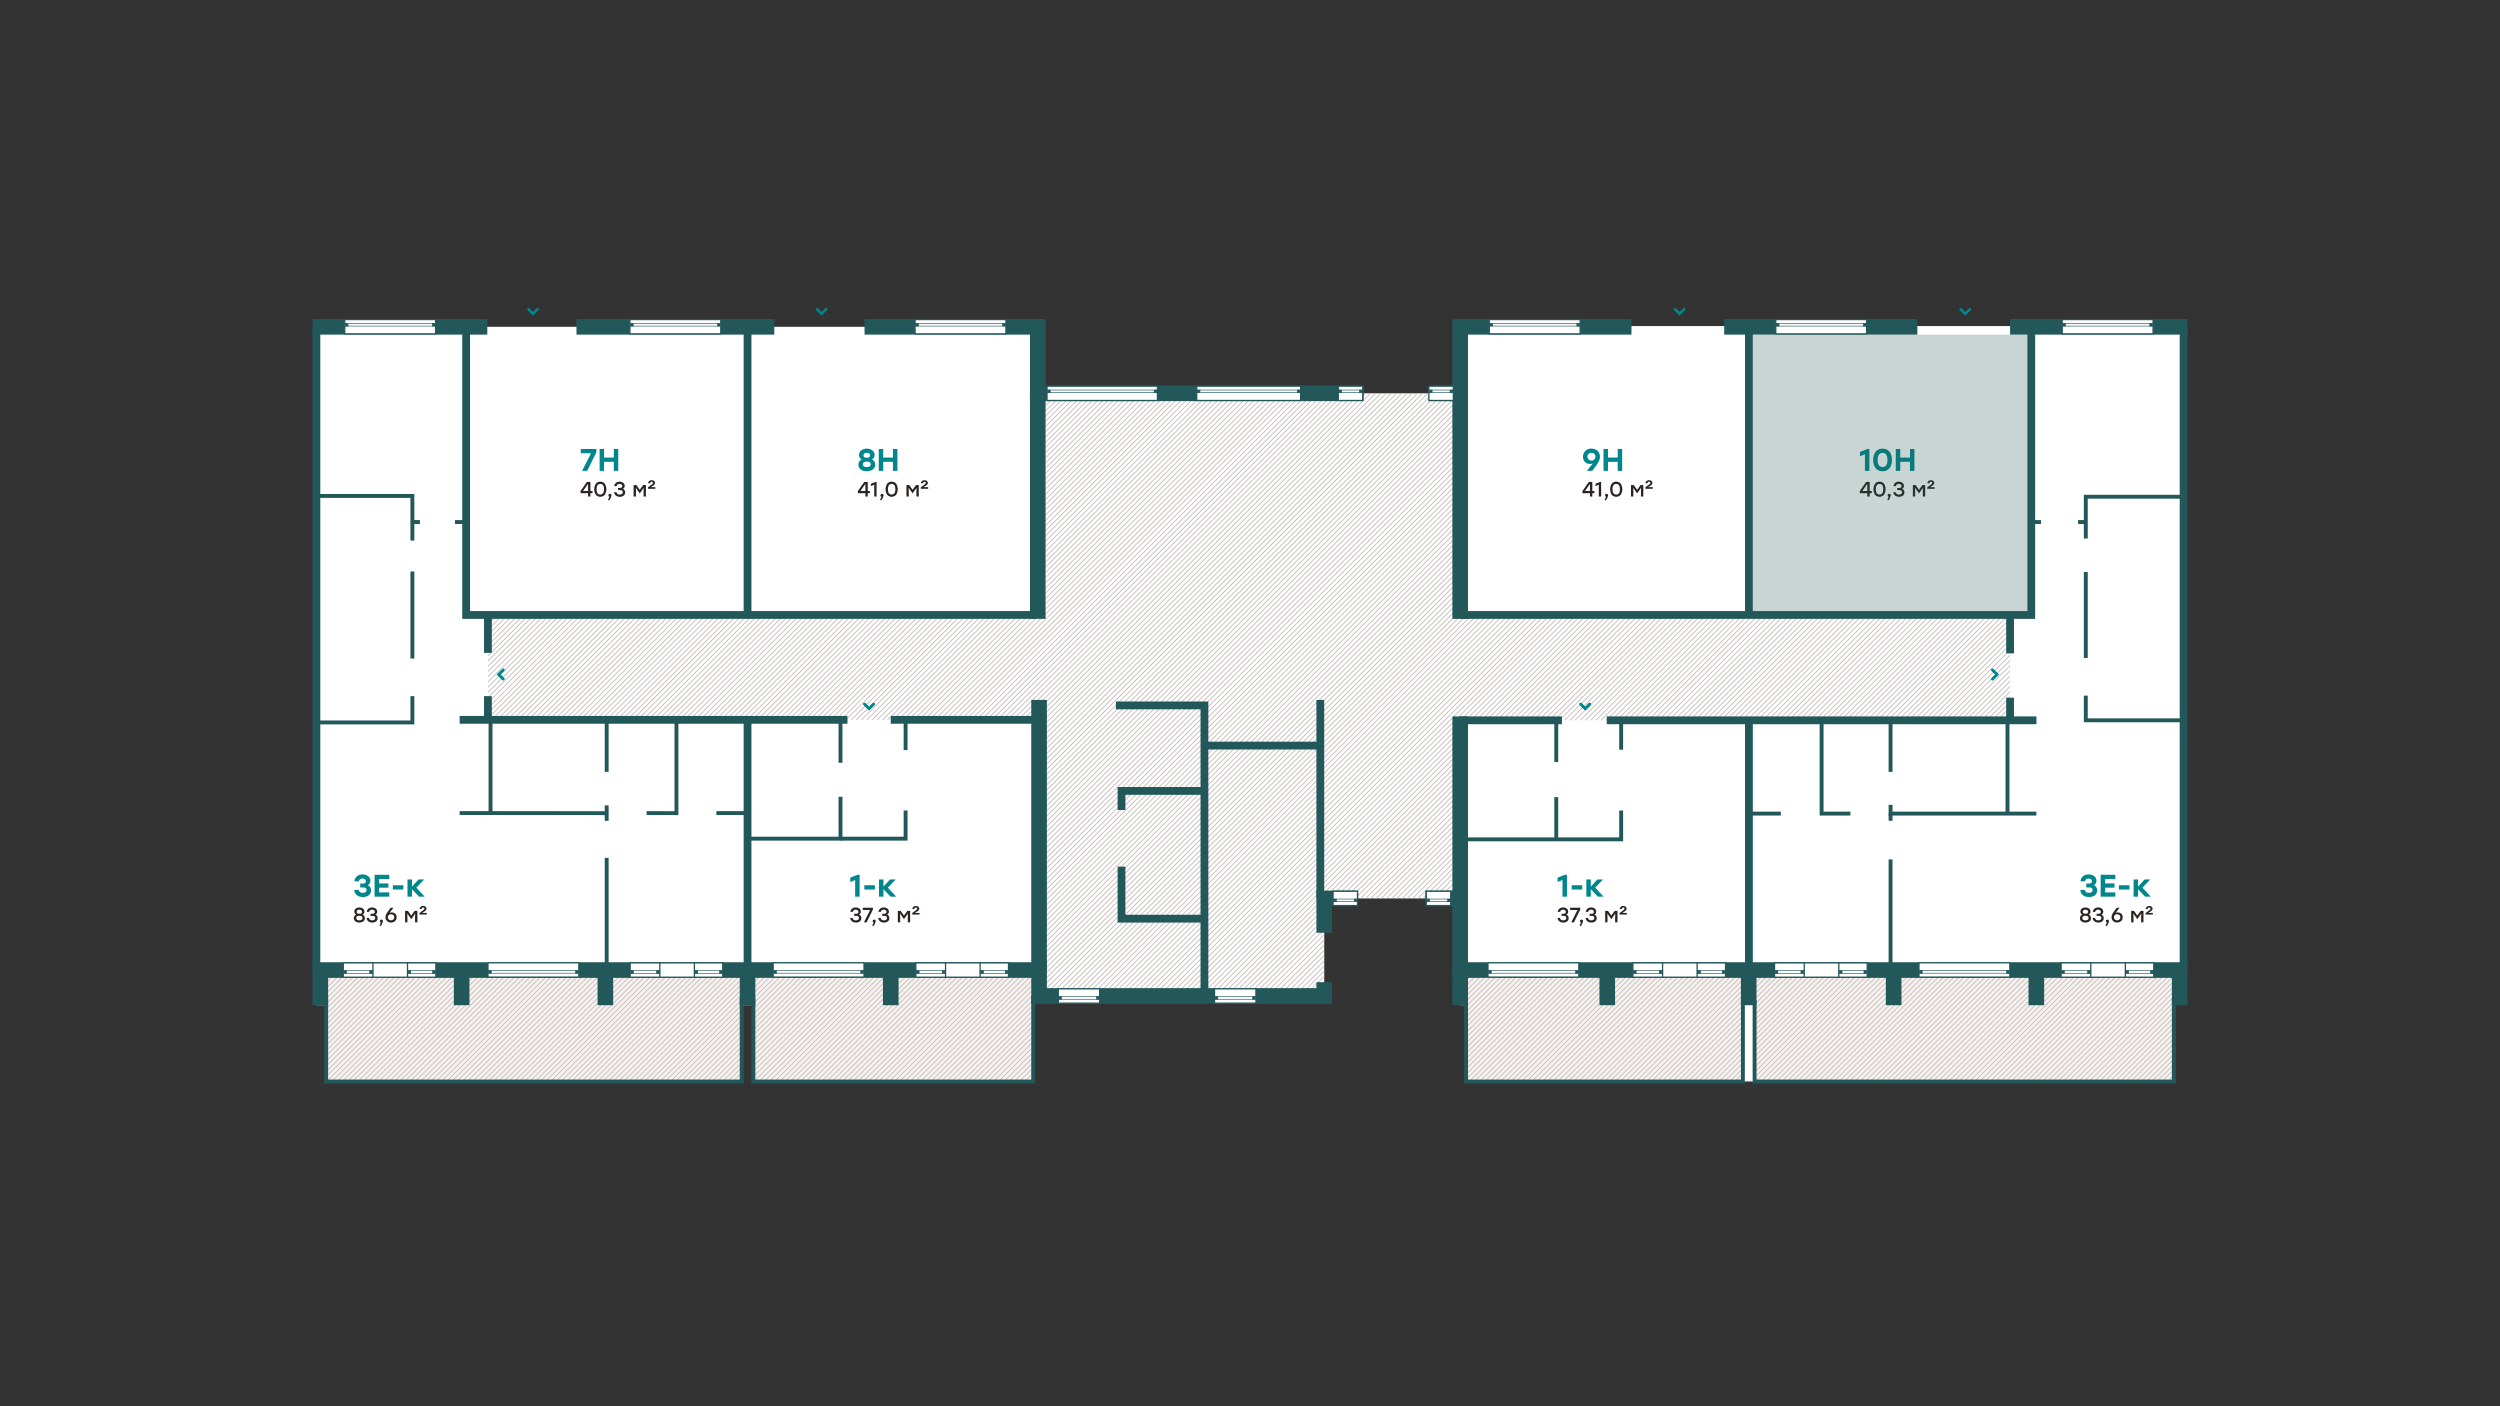 <svg xmlns="http://www.w3.org/2000/svg" xmlns:xlink="http://www.w3.org/1999/xlink" viewBox="0 0 1920 1080">
  <rect x="0" y="0" width="1920" height="1080" fill="#333333" stroke="none"/>
  <defs>
    <style>
      .cls-1, .cls-10, .cls-12, .cls-14, .cls-4, .cls-8, .cls-9 {
        fill: none;
      }

      .cls-11, .cls-2 {
        fill: #fff;
      }

      .cls-3 {
        clip-path: url(#clip-path);
      }

      .cls-4 {
        stroke: #c9c0bd;
        stroke-width: 0.75px;
      }

      .cls-5 {
        fill: #f6f2f0;
      }

      .cls-6 {
        clip-path: url(#clip-path-2);
      }

      .cls-7 {
        clip-path: url(#clip-path-3);
      }

      .cls-10, .cls-11, .cls-12, .cls-13, .cls-8, .cls-9 {
        stroke: #23585b;
      }

      .cls-10, .cls-8, .cls-9 {
        stroke-miterlimit: 10;
      }

      .cls-8 {
        stroke-width: 3px;
      }

      .cls-9 {
        stroke-width: 12px;
      }

      .cls-10 {
        stroke-width: 6px;
      }

      .cls-12, .cls-13 {
        stroke-width: 0.5px;
      }

      .cls-13 {
        fill: #23585b;
      }

      .cls-14 {
        stroke: #00878e;
        stroke-linecap: round;
        stroke-width: 2px;
      }

      .cls-15 {
        isolation: isolate;
      }

      .cls-16 {
        fill: #00878e;
      }

      .cls-17 {
        fill: #2b2422;
      }

      .cls-18 {
        opacity: 0.25;
      }

      .cls-19 {
        fill: #23594b;
      }
    </style>
    <clipPath id="clip-path">
      <polygon class="cls-1" points="797.75 302.066 1121.426 302.066 1121.426 472.297 1543.736 472.297 1543.736 553.198 1121.426 553.198 1121.426 689.978 1017 689.978 1017 765.423 797.75 765.423 797.75 552.835 374.725 552.835 374.725 472.297 797.75 472.297 797.75 302.066"/>
    </clipPath>
    <clipPath id="clip-path-2">
      <polygon class="cls-1" points="793.5 744.922 793.5 830.59 578.371 830.59 578.371 769.726 569.84 769.726 569.84 830.59 250.5 830.59 250.5 744.922 793.5 744.922"/>
    </clipPath>
    <clipPath id="clip-path-3">
      <polygon class="cls-1" points="1125.613 744.922 1125.613 830.59 1338.743 830.59 1338.743 769.726 1347.273 769.726 1347.273 830.59 1668.613 830.59 1668.613 744.922 1125.613 744.922"/>
    </clipPath>
  </defs>
  <g id="заливка_плана" data-name="заливка плана">
    <polygon class="cls-2" points="243 250.989 243 772 250.286 772 250.286 830.588 569.61 830.588 569.61 772 578.506 772 578.506 830.588 793.319 830.588 793.319 765.423 1017 765.423 1017 689.978 1121.426 689.978 1121.426 772 1126.154 772 1126.154 830.588 1449.83 830.588 1449.83 770.945 1458.83 770.945 1458.83 830.588 1669.714 830.588 1669.714 769.099 1677.352 769.099 1677.352 250.423 1121.626 250.423 1121.758 302.066 798.132 302.066 798 250.989 243 250.989"/>
  </g>
  <g id="штриховка_МОП" data-name="штриховка МОП">
    <g class="cls-3">
      <g>
        <line class="cls-4" x1="258.376" y1="211.902" x2="-397.82" y2="868.098"/>
        <line class="cls-4" x1="262.377" y1="211.902" x2="-393.818" y2="868.098"/>
        <line class="cls-4" x1="266.379" y1="211.902" x2="-389.816" y2="868.098"/>
        <line class="cls-4" x1="270.38" y1="211.902" x2="-385.815" y2="868.098"/>
        <line class="cls-4" x1="274.382" y1="211.902" x2="-381.813" y2="868.098"/>
        <line class="cls-4" x1="278.384" y1="211.902" x2="-377.811" y2="868.098"/>
        <line class="cls-4" x1="282.385" y1="211.902" x2="-373.81" y2="868.098"/>
        <line class="cls-4" x1="286.387" y1="211.902" x2="-369.808" y2="868.098"/>
        <line class="cls-4" x1="290.388" y1="211.902" x2="-365.807" y2="868.098"/>
        <line class="cls-4" x1="294.39" y1="211.902" x2="-361.805" y2="868.098"/>
        <line class="cls-4" x1="298.392" y1="211.902" x2="-357.803" y2="868.098"/>
        <line class="cls-4" x1="302.393" y1="211.902" x2="-353.802" y2="868.098"/>
        <line class="cls-4" x1="306.395" y1="211.902" x2="-349.8" y2="868.098"/>
        <line class="cls-4" x1="310.396" y1="211.902" x2="-345.799" y2="868.098"/>
        <line class="cls-4" x1="314.398" y1="211.902" x2="-341.797" y2="868.098"/>
        <line class="cls-4" x1="318.4" y1="211.902" x2="-337.795" y2="868.098"/>
        <line class="cls-4" x1="322.401" y1="211.902" x2="-333.794" y2="868.098"/>
        <line class="cls-4" x1="326.403" y1="211.902" x2="-329.792" y2="868.098"/>
        <line class="cls-4" x1="330.405" y1="211.902" x2="-325.791" y2="868.098"/>
        <line class="cls-4" x1="334.406" y1="211.902" x2="-321.789" y2="868.098"/>
        <line class="cls-4" x1="338.408" y1="211.902" x2="-317.787" y2="868.098"/>
        <line class="cls-4" x1="342.409" y1="211.902" x2="-313.786" y2="868.098"/>
        <line class="cls-4" x1="346.411" y1="211.902" x2="-309.784" y2="868.098"/>
        <line class="cls-4" x1="350.413" y1="211.902" x2="-305.783" y2="868.098"/>
        <line class="cls-4" x1="354.414" y1="211.902" x2="-301.781" y2="868.098"/>
        <line class="cls-4" x1="358.416" y1="211.902" x2="-297.779" y2="868.098"/>
        <line class="cls-4" x1="362.417" y1="211.902" x2="-293.778" y2="868.098"/>
        <line class="cls-4" x1="366.419" y1="211.902" x2="-289.776" y2="868.098"/>
        <line class="cls-4" x1="370.421" y1="211.902" x2="-285.774" y2="868.098"/>
        <line class="cls-4" x1="374.422" y1="211.902" x2="-281.773" y2="868.098"/>
        <line class="cls-4" x1="378.424" y1="211.902" x2="-277.771" y2="868.098"/>
        <line class="cls-4" x1="382.425" y1="211.902" x2="-273.77" y2="868.098"/>
        <line class="cls-4" x1="386.427" y1="211.902" x2="-269.768" y2="868.098"/>
        <line class="cls-4" x1="390.429" y1="211.902" x2="-265.766" y2="868.098"/>
        <line class="cls-4" x1="394.43" y1="211.902" x2="-261.765" y2="868.098"/>
        <line class="cls-4" x1="398.432" y1="211.902" x2="-257.763" y2="868.098"/>
        <line class="cls-4" x1="402.433" y1="211.902" x2="-253.762" y2="868.098"/>
        <line class="cls-4" x1="406.435" y1="211.902" x2="-249.76" y2="868.098"/>
        <line class="cls-4" x1="410.437" y1="211.902" x2="-245.758" y2="868.098"/>
        <line class="cls-4" x1="414.438" y1="211.902" x2="-241.757" y2="868.098"/>
        <line class="cls-4" x1="418.44" y1="211.902" x2="-237.755" y2="868.098"/>
        <line class="cls-4" x1="422.442" y1="211.902" x2="-233.754" y2="868.098"/>
        <line class="cls-4" x1="426.443" y1="211.902" x2="-229.752" y2="868.098"/>
        <line class="cls-4" x1="430.445" y1="211.902" x2="-225.75" y2="868.098"/>
        <line class="cls-4" x1="434.446" y1="211.902" x2="-221.749" y2="868.098"/>
        <line class="cls-4" x1="438.448" y1="211.902" x2="-217.747" y2="868.098"/>
        <line class="cls-4" x1="442.45" y1="211.902" x2="-213.746" y2="868.098"/>
        <line class="cls-4" x1="446.451" y1="211.902" x2="-209.744" y2="868.098"/>
        <line class="cls-4" x1="450.453" y1="211.902" x2="-205.742" y2="868.098"/>
        <line class="cls-4" x1="454.454" y1="211.902" x2="-201.741" y2="868.098"/>
        <line class="cls-4" x1="458.456" y1="211.902" x2="-197.739" y2="868.098"/>
        <line class="cls-4" x1="462.458" y1="211.902" x2="-193.737" y2="868.098"/>
        <line class="cls-4" x1="466.459" y1="211.902" x2="-189.736" y2="868.098"/>
        <line class="cls-4" x1="470.461" y1="211.902" x2="-185.734" y2="868.098"/>
        <line class="cls-4" x1="474.462" y1="211.902" x2="-181.733" y2="868.098"/>
        <line class="cls-4" x1="478.464" y1="211.902" x2="-177.731" y2="868.098"/>
        <line class="cls-4" x1="482.466" y1="211.902" x2="-173.729" y2="868.098"/>
        <line class="cls-4" x1="486.467" y1="211.902" x2="-169.728" y2="868.098"/>
        <line class="cls-4" x1="490.469" y1="211.902" x2="-165.726" y2="868.098"/>
        <line class="cls-4" x1="494.471" y1="211.902" x2="-161.725" y2="868.098"/>
        <line class="cls-4" x1="498.472" y1="211.902" x2="-157.723" y2="868.098"/>
        <line class="cls-4" x1="502.474" y1="211.902" x2="-153.721" y2="868.098"/>
        <line class="cls-4" x1="506.475" y1="211.902" x2="-149.72" y2="868.098"/>
        <line class="cls-4" x1="510.477" y1="211.902" x2="-145.718" y2="868.098"/>
        <line class="cls-4" x1="514.479" y1="211.902" x2="-141.717" y2="868.098"/>
        <line class="cls-4" x1="518.48" y1="211.902" x2="-137.715" y2="868.098"/>
        <line class="cls-4" x1="522.482" y1="211.902" x2="-133.713" y2="868.098"/>
        <line class="cls-4" x1="526.483" y1="211.902" x2="-129.712" y2="868.098"/>
        <line class="cls-4" x1="530.485" y1="211.902" x2="-125.71" y2="868.098"/>
        <line class="cls-4" x1="534.487" y1="211.902" x2="-121.709" y2="868.098"/>
        <line class="cls-4" x1="538.488" y1="211.902" x2="-117.707" y2="868.098"/>
        <line class="cls-4" x1="542.49" y1="211.902" x2="-113.705" y2="868.098"/>
        <line class="cls-4" x1="546.491" y1="211.902" x2="-109.704" y2="868.098"/>
        <line class="cls-4" x1="550.493" y1="211.902" x2="-105.702" y2="868.098"/>
        <line class="cls-4" x1="554.495" y1="211.902" x2="-101.7" y2="868.098"/>
        <line class="cls-4" x1="558.496" y1="211.902" x2="-97.699" y2="868.098"/>
        <line class="cls-4" x1="562.498" y1="211.902" x2="-93.697" y2="868.098"/>
        <line class="cls-4" x1="566.499" y1="211.902" x2="-89.696" y2="868.098"/>
        <line class="cls-4" x1="570.501" y1="211.902" x2="-85.694" y2="868.098"/>
        <line class="cls-4" x1="574.503" y1="211.902" x2="-81.692" y2="868.098"/>
        <line class="cls-4" x1="578.504" y1="211.902" x2="-77.691" y2="868.098"/>
        <line class="cls-4" x1="582.506" y1="211.902" x2="-73.689" y2="868.098"/>
        <line class="cls-4" x1="586.508" y1="211.902" x2="-69.688" y2="868.098"/>
        <line class="cls-4" x1="590.509" y1="211.902" x2="-65.686" y2="868.098"/>
        <line class="cls-4" x1="594.511" y1="211.902" x2="-61.684" y2="868.098"/>
        <line class="cls-4" x1="598.512" y1="211.902" x2="-57.683" y2="868.098"/>
        <line class="cls-4" x1="602.514" y1="211.902" x2="-53.681" y2="868.098"/>
        <line class="cls-4" x1="606.516" y1="211.902" x2="-49.68" y2="868.098"/>
        <line class="cls-4" x1="610.517" y1="211.902" x2="-45.678" y2="868.098"/>
        <line class="cls-4" x1="614.519" y1="211.902" x2="-41.676" y2="868.098"/>
        <line class="cls-4" x1="618.52" y1="211.902" x2="-37.675" y2="868.098"/>
        <line class="cls-4" x1="622.522" y1="211.902" x2="-33.673" y2="868.098"/>
        <line class="cls-4" x1="626.524" y1="211.902" x2="-29.671" y2="868.098"/>
        <line class="cls-4" x1="630.525" y1="211.902" x2="-25.67" y2="868.098"/>
        <line class="cls-4" x1="634.527" y1="211.902" x2="-21.668" y2="868.098"/>
        <line class="cls-4" x1="638.528" y1="211.902" x2="-17.667" y2="868.098"/>
        <line class="cls-4" x1="642.53" y1="211.902" x2="-13.665" y2="868.098"/>
        <line class="cls-4" x1="646.532" y1="211.902" x2="-9.663" y2="868.098"/>
        <line class="cls-4" x1="650.533" y1="211.902" x2="-5.662" y2="868.098"/>
        <line class="cls-4" x1="654.535" y1="211.902" x2="-1.66" y2="868.098"/>
        <line class="cls-4" x1="658.536" y1="211.902" x2="2.341" y2="868.098"/>
        <line class="cls-4" x1="662.538" y1="211.902" x2="6.343" y2="868.098"/>
        <line class="cls-4" x1="666.54" y1="211.902" x2="10.345" y2="868.098"/>
        <line class="cls-4" x1="670.541" y1="211.902" x2="14.346" y2="868.098"/>
        <line class="cls-4" x1="674.543" y1="211.902" x2="18.348" y2="868.098"/>
        <line class="cls-4" x1="678.545" y1="211.902" x2="22.349" y2="868.098"/>
        <line class="cls-4" x1="682.546" y1="211.902" x2="26.351" y2="868.098"/>
        <line class="cls-4" x1="686.548" y1="211.902" x2="30.353" y2="868.098"/>
        <line class="cls-4" x1="690.549" y1="211.902" x2="34.354" y2="868.098"/>
        <line class="cls-4" x1="694.551" y1="211.902" x2="38.356" y2="868.098"/>
        <line class="cls-4" x1="698.553" y1="211.902" x2="42.357" y2="868.098"/>
        <line class="cls-4" x1="702.554" y1="211.902" x2="46.359" y2="868.098"/>
        <line class="cls-4" x1="706.556" y1="211.902" x2="50.361" y2="868.098"/>
        <line class="cls-4" x1="710.557" y1="211.902" x2="54.362" y2="868.098"/>
        <line class="cls-4" x1="714.559" y1="211.902" x2="58.364" y2="868.098"/>
        <line class="cls-4" x1="718.561" y1="211.902" x2="62.366" y2="868.098"/>
        <line class="cls-4" x1="722.562" y1="211.902" x2="66.367" y2="868.098"/>
        <line class="cls-4" x1="726.564" y1="211.902" x2="70.369" y2="868.098"/>
        <line class="cls-4" x1="730.565" y1="211.902" x2="74.37" y2="868.098"/>
        <line class="cls-4" x1="734.567" y1="211.902" x2="78.372" y2="868.098"/>
        <line class="cls-4" x1="738.569" y1="211.902" x2="82.374" y2="868.098"/>
        <line class="cls-4" x1="742.57" y1="211.902" x2="86.375" y2="868.098"/>
        <line class="cls-4" x1="746.572" y1="211.902" x2="90.377" y2="868.098"/>
        <line class="cls-4" x1="750.573" y1="211.902" x2="94.378" y2="868.098"/>
        <line class="cls-4" x1="754.575" y1="211.902" x2="98.38" y2="868.098"/>
        <line class="cls-4" x1="758.577" y1="211.902" x2="102.382" y2="868.098"/>
        <line class="cls-4" x1="762.578" y1="211.902" x2="106.383" y2="868.098"/>
        <line class="cls-4" x1="766.58" y1="211.902" x2="110.385" y2="868.098"/>
        <line class="cls-4" x1="770.582" y1="211.902" x2="114.386" y2="868.098"/>
        <line class="cls-4" x1="774.583" y1="211.902" x2="118.388" y2="868.098"/>
        <line class="cls-4" x1="778.585" y1="211.902" x2="122.39" y2="868.098"/>
        <line class="cls-4" x1="782.586" y1="211.902" x2="126.391" y2="868.098"/>
        <line class="cls-4" x1="786.588" y1="211.902" x2="130.393" y2="868.098"/>
        <line class="cls-4" x1="790.59" y1="211.902" x2="134.394" y2="868.098"/>
        <line class="cls-4" x1="794.591" y1="211.902" x2="138.396" y2="868.098"/>
        <line class="cls-4" x1="798.593" y1="211.902" x2="142.398" y2="868.098"/>
        <line class="cls-4" x1="802.594" y1="211.902" x2="146.399" y2="868.098"/>
        <line class="cls-4" x1="806.596" y1="211.902" x2="150.401" y2="868.098"/>
        <line class="cls-4" x1="810.598" y1="211.902" x2="154.403" y2="868.098"/>
        <line class="cls-4" x1="814.599" y1="211.902" x2="158.404" y2="868.098"/>
        <line class="cls-4" x1="818.601" y1="211.902" x2="162.406" y2="868.098"/>
        <line class="cls-4" x1="822.602" y1="211.902" x2="166.407" y2="868.098"/>
        <line class="cls-4" x1="826.604" y1="211.902" x2="170.409" y2="868.098"/>
        <line class="cls-4" x1="830.606" y1="211.902" x2="174.411" y2="868.098"/>
        <line class="cls-4" x1="834.607" y1="211.902" x2="178.412" y2="868.098"/>
        <line class="cls-4" x1="838.609" y1="211.902" x2="182.414" y2="868.098"/>
        <line class="cls-4" x1="842.61" y1="211.902" x2="186.415" y2="868.098"/>
        <line class="cls-4" x1="846.612" y1="211.902" x2="190.417" y2="868.098"/>
        <line class="cls-4" x1="850.614" y1="211.902" x2="194.419" y2="868.098"/>
        <line class="cls-4" x1="854.615" y1="211.902" x2="198.42" y2="868.098"/>
        <line class="cls-4" x1="858.617" y1="211.902" x2="202.422" y2="868.098"/>
        <line class="cls-4" x1="862.619" y1="211.902" x2="206.423" y2="868.098"/>
        <line class="cls-4" x1="866.62" y1="211.902" x2="210.425" y2="868.098"/>
        <line class="cls-4" x1="870.622" y1="211.902" x2="214.427" y2="868.098"/>
        <line class="cls-4" x1="874.623" y1="211.902" x2="218.428" y2="868.098"/>
        <line class="cls-4" x1="878.625" y1="211.902" x2="222.43" y2="868.098"/>
        <line class="cls-4" x1="882.627" y1="211.902" x2="226.431" y2="868.098"/>
        <line class="cls-4" x1="886.628" y1="211.902" x2="230.433" y2="868.098"/>
        <line class="cls-4" x1="890.63" y1="211.902" x2="234.435" y2="868.098"/>
        <line class="cls-4" x1="894.631" y1="211.902" x2="238.436" y2="868.098"/>
        <line class="cls-4" x1="898.633" y1="211.902" x2="242.438" y2="868.098"/>
        <line class="cls-4" x1="902.635" y1="211.902" x2="246.44" y2="868.098"/>
        <line class="cls-4" x1="906.636" y1="211.902" x2="250.441" y2="868.098"/>
        <line class="cls-4" x1="910.638" y1="211.902" x2="254.443" y2="868.098"/>
        <line class="cls-4" x1="914.639" y1="211.902" x2="258.444" y2="868.098"/>
        <line class="cls-4" x1="918.641" y1="211.902" x2="262.446" y2="868.098"/>
        <line class="cls-4" x1="922.643" y1="211.902" x2="266.448" y2="868.098"/>
        <line class="cls-4" x1="926.644" y1="211.902" x2="270.449" y2="868.098"/>
        <line class="cls-4" x1="930.646" y1="211.902" x2="274.451" y2="868.098"/>
        <line class="cls-4" x1="934.647" y1="211.902" x2="278.452" y2="868.098"/>
        <line class="cls-4" x1="938.649" y1="211.902" x2="282.454" y2="868.098"/>
        <line class="cls-4" x1="942.651" y1="211.902" x2="286.456" y2="868.098"/>
        <line class="cls-4" x1="946.652" y1="211.902" x2="290.457" y2="868.098"/>
        <line class="cls-4" x1="950.654" y1="211.902" x2="294.459" y2="868.098"/>
        <line class="cls-4" x1="954.656" y1="211.902" x2="298.46" y2="868.098"/>
        <line class="cls-4" x1="958.657" y1="211.902" x2="302.462" y2="868.098"/>
        <line class="cls-4" x1="962.659" y1="211.902" x2="306.464" y2="868.098"/>
        <line class="cls-4" x1="966.66" y1="211.902" x2="310.465" y2="868.098"/>
        <line class="cls-4" x1="970.662" y1="211.902" x2="314.467" y2="868.098"/>
        <line class="cls-4" x1="974.664" y1="211.902" x2="318.468" y2="868.098"/>
        <line class="cls-4" x1="978.665" y1="211.902" x2="322.47" y2="868.098"/>
        <line class="cls-4" x1="982.667" y1="211.902" x2="326.472" y2="868.098"/>
        <line class="cls-4" x1="986.668" y1="211.902" x2="330.473" y2="868.098"/>
        <line class="cls-4" x1="990.67" y1="211.902" x2="334.475" y2="868.098"/>
        <line class="cls-4" x1="994.672" y1="211.902" x2="338.477" y2="868.098"/>
        <line class="cls-4" x1="998.673" y1="211.902" x2="342.478" y2="868.098"/>
        <line class="cls-4" x1="1002.675" y1="211.902" x2="346.48" y2="868.098"/>
        <line class="cls-4" x1="1006.676" y1="211.902" x2="350.481" y2="868.098"/>
        <line class="cls-4" x1="1010.678" y1="211.902" x2="354.483" y2="868.098"/>
        <line class="cls-4" x1="1014.68" y1="211.902" x2="358.485" y2="868.098"/>
        <line class="cls-4" x1="1018.681" y1="211.902" x2="362.486" y2="868.098"/>
        <line class="cls-4" x1="1022.683" y1="211.902" x2="366.488" y2="868.098"/>
        <line class="cls-4" x1="1026.685" y1="211.902" x2="370.489" y2="868.098"/>
        <line class="cls-4" x1="1030.686" y1="211.902" x2="374.491" y2="868.098"/>
        <line class="cls-4" x1="1034.688" y1="211.902" x2="378.493" y2="868.098"/>
        <line class="cls-4" x1="1038.689" y1="211.902" x2="382.494" y2="868.098"/>
        <line class="cls-4" x1="1042.691" y1="211.902" x2="386.496" y2="868.098"/>
        <line class="cls-4" x1="1046.693" y1="211.902" x2="390.497" y2="868.098"/>
        <line class="cls-4" x1="1050.694" y1="211.902" x2="394.499" y2="868.098"/>
        <line class="cls-4" x1="1054.696" y1="211.902" x2="398.501" y2="868.098"/>
        <line class="cls-4" x1="1058.697" y1="211.902" x2="402.502" y2="868.098"/>
        <line class="cls-4" x1="1062.699" y1="211.902" x2="406.504" y2="868.098"/>
        <line class="cls-4" x1="1066.701" y1="211.902" x2="410.506" y2="868.098"/>
        <line class="cls-4" x1="1070.702" y1="211.902" x2="414.507" y2="868.098"/>
        <line class="cls-4" x1="1074.704" y1="211.902" x2="418.509" y2="868.098"/>
        <line class="cls-4" x1="1078.705" y1="211.902" x2="422.51" y2="868.098"/>
        <line class="cls-4" x1="1082.707" y1="211.902" x2="426.512" y2="868.098"/>
        <line class="cls-4" x1="1086.709" y1="211.902" x2="430.514" y2="868.098"/>
        <line class="cls-4" x1="1090.71" y1="211.902" x2="434.515" y2="868.098"/>
        <line class="cls-4" x1="1094.712" y1="211.902" x2="438.517" y2="868.098"/>
        <line class="cls-4" x1="1098.713" y1="211.902" x2="442.518" y2="868.098"/>
        <line class="cls-4" x1="1102.715" y1="211.902" x2="446.52" y2="868.098"/>
        <line class="cls-4" x1="1106.717" y1="211.902" x2="450.522" y2="868.098"/>
        <line class="cls-4" x1="1110.718" y1="211.902" x2="454.523" y2="868.098"/>
        <line class="cls-4" x1="1114.72" y1="211.902" x2="458.525" y2="868.098"/>
        <line class="cls-4" x1="1118.722" y1="211.902" x2="462.526" y2="868.098"/>
        <line class="cls-4" x1="1122.723" y1="211.902" x2="466.528" y2="868.098"/>
        <line class="cls-4" x1="1126.725" y1="211.902" x2="470.53" y2="868.098"/>
        <line class="cls-4" x1="1130.726" y1="211.902" x2="474.531" y2="868.098"/>
        <line class="cls-4" x1="1134.728" y1="211.902" x2="478.533" y2="868.098"/>
        <line class="cls-4" x1="1138.73" y1="211.902" x2="482.534" y2="868.098"/>
        <line class="cls-4" x1="1142.731" y1="211.902" x2="486.536" y2="868.098"/>
        <line class="cls-4" x1="1146.733" y1="211.902" x2="490.538" y2="868.098"/>
        <line class="cls-4" x1="1150.734" y1="211.902" x2="494.539" y2="868.098"/>
        <line class="cls-4" x1="1154.736" y1="211.902" x2="498.541" y2="868.098"/>
        <line class="cls-4" x1="1158.738" y1="211.902" x2="502.543" y2="868.098"/>
        <line class="cls-4" x1="1162.739" y1="211.902" x2="506.544" y2="868.098"/>
        <line class="cls-4" x1="1166.741" y1="211.902" x2="510.546" y2="868.098"/>
        <line class="cls-4" x1="1170.742" y1="211.902" x2="514.547" y2="868.098"/>
        <line class="cls-4" x1="1174.744" y1="211.902" x2="518.549" y2="868.098"/>
        <line class="cls-4" x1="1178.746" y1="211.902" x2="522.551" y2="868.098"/>
        <line class="cls-4" x1="1182.747" y1="211.902" x2="526.552" y2="868.098"/>
        <line class="cls-4" x1="1186.749" y1="211.902" x2="530.554" y2="868.098"/>
        <line class="cls-4" x1="1190.75" y1="211.902" x2="534.555" y2="868.098"/>
        <line class="cls-4" x1="1194.752" y1="211.902" x2="538.557" y2="868.098"/>
        <line class="cls-4" x1="1198.754" y1="211.902" x2="542.559" y2="868.098"/>
        <line class="cls-4" x1="1202.755" y1="211.902" x2="546.56" y2="868.098"/>
        <line class="cls-4" x1="1206.757" y1="211.902" x2="550.562" y2="868.098"/>
        <line class="cls-4" x1="1210.759" y1="211.902" x2="554.563" y2="868.098"/>
        <line class="cls-4" x1="1214.76" y1="211.902" x2="558.565" y2="868.098"/>
        <line class="cls-4" x1="1218.762" y1="211.902" x2="562.567" y2="868.098"/>
        <line class="cls-4" x1="1222.763" y1="211.902" x2="566.568" y2="868.098"/>
        <line class="cls-4" x1="1226.765" y1="211.902" x2="570.57" y2="868.098"/>
        <line class="cls-4" x1="1230.767" y1="211.902" x2="574.571" y2="868.098"/>
        <line class="cls-4" x1="1234.768" y1="211.902" x2="578.573" y2="868.098"/>
        <line class="cls-4" x1="1238.77" y1="211.902" x2="582.575" y2="868.098"/>
        <line class="cls-4" x1="1242.771" y1="211.902" x2="586.576" y2="868.098"/>
        <line class="cls-4" x1="1246.773" y1="211.902" x2="590.578" y2="868.098"/>
        <line class="cls-4" x1="1250.775" y1="211.902" x2="594.58" y2="868.098"/>
        <line class="cls-4" x1="1254.776" y1="211.902" x2="598.581" y2="868.098"/>
        <line class="cls-4" x1="1258.778" y1="211.902" x2="602.583" y2="868.098"/>
        <line class="cls-4" x1="1262.779" y1="211.902" x2="606.584" y2="868.098"/>
        <line class="cls-4" x1="1266.781" y1="211.902" x2="610.586" y2="868.098"/>
        <line class="cls-4" x1="1270.783" y1="211.902" x2="614.588" y2="868.098"/>
        <line class="cls-4" x1="1274.784" y1="211.902" x2="618.589" y2="868.098"/>
        <line class="cls-4" x1="1278.786" y1="211.902" x2="622.591" y2="868.098"/>
        <line class="cls-4" x1="1282.787" y1="211.902" x2="626.592" y2="868.098"/>
        <line class="cls-4" x1="1286.789" y1="211.902" x2="630.594" y2="868.098"/>
        <line class="cls-4" x1="1290.791" y1="211.902" x2="634.596" y2="868.098"/>
        <line class="cls-4" x1="1294.792" y1="211.902" x2="638.597" y2="868.098"/>
        <line class="cls-4" x1="1298.794" y1="211.902" x2="642.599" y2="868.098"/>
        <line class="cls-4" x1="1302.796" y1="211.902" x2="646.6" y2="868.098"/>
        <line class="cls-4" x1="1306.797" y1="211.902" x2="650.602" y2="868.098"/>
        <line class="cls-4" x1="1310.799" y1="211.902" x2="654.604" y2="868.098"/>
        <line class="cls-4" x1="1314.8" y1="211.902" x2="658.605" y2="868.098"/>
        <line class="cls-4" x1="1318.802" y1="211.902" x2="662.607" y2="868.098"/>
        <line class="cls-4" x1="1322.804" y1="211.902" x2="666.608" y2="868.098"/>
        <line class="cls-4" x1="1326.805" y1="211.902" x2="670.61" y2="868.098"/>
        <line class="cls-4" x1="1330.807" y1="211.902" x2="674.612" y2="868.098"/>
        <line class="cls-4" x1="1334.808" y1="211.902" x2="678.613" y2="868.098"/>
        <line class="cls-4" x1="1338.81" y1="211.902" x2="682.615" y2="868.098"/>
        <line class="cls-4" x1="1342.812" y1="211.902" x2="686.617" y2="868.098"/>
        <line class="cls-4" x1="1346.813" y1="211.902" x2="690.618" y2="868.098"/>
        <line class="cls-4" x1="1350.815" y1="211.902" x2="694.62" y2="868.098"/>
        <line class="cls-4" x1="1354.816" y1="211.902" x2="698.621" y2="868.098"/>
        <line class="cls-4" x1="1358.818" y1="211.902" x2="702.623" y2="868.098"/>
        <line class="cls-4" x1="1362.82" y1="211.902" x2="706.625" y2="868.098"/>
        <line class="cls-4" x1="1366.821" y1="211.902" x2="710.626" y2="868.098"/>
        <line class="cls-4" x1="1370.823" y1="211.902" x2="714.628" y2="868.098"/>
        <line class="cls-4" x1="1374.824" y1="211.902" x2="718.629" y2="868.098"/>
        <line class="cls-4" x1="1378.826" y1="211.902" x2="722.631" y2="868.098"/>
        <line class="cls-4" x1="1382.828" y1="211.902" x2="726.633" y2="868.098"/>
        <line class="cls-4" x1="1386.829" y1="211.902" x2="730.634" y2="868.098"/>
        <line class="cls-4" x1="1390.831" y1="211.902" x2="734.636" y2="868.098"/>
        <line class="cls-4" x1="1394.833" y1="211.902" x2="738.637" y2="868.098"/>
        <line class="cls-4" x1="1398.834" y1="211.902" x2="742.639" y2="868.098"/>
        <line class="cls-4" x1="1402.836" y1="211.902" x2="746.641" y2="868.098"/>
        <line class="cls-4" x1="1406.837" y1="211.902" x2="750.642" y2="868.098"/>
        <line class="cls-4" x1="1410.839" y1="211.902" x2="754.644" y2="868.098"/>
        <line class="cls-4" x1="1414.841" y1="211.902" x2="758.645" y2="868.098"/>
        <line class="cls-4" x1="1418.842" y1="211.902" x2="762.647" y2="868.098"/>
        <line class="cls-4" x1="1422.844" y1="211.902" x2="766.649" y2="868.098"/>
        <line class="cls-4" x1="1426.845" y1="211.902" x2="770.65" y2="868.098"/>
        <line class="cls-4" x1="1430.847" y1="211.902" x2="774.652" y2="868.098"/>
        <line class="cls-4" x1="1434.849" y1="211.902" x2="778.654" y2="868.098"/>
        <line class="cls-4" x1="1438.85" y1="211.902" x2="782.655" y2="868.098"/>
        <line class="cls-4" x1="1442.852" y1="211.902" x2="786.657" y2="868.098"/>
        <line class="cls-4" x1="1446.853" y1="211.902" x2="790.658" y2="868.098"/>
        <line class="cls-4" x1="1450.855" y1="211.902" x2="794.66" y2="868.098"/>
        <line class="cls-4" x1="1454.857" y1="211.902" x2="798.662" y2="868.098"/>
        <line class="cls-4" x1="1458.858" y1="211.902" x2="802.663" y2="868.098"/>
        <line class="cls-4" x1="1462.86" y1="211.902" x2="806.665" y2="868.098"/>
        <line class="cls-4" x1="1466.862" y1="211.902" x2="810.666" y2="868.098"/>
        <line class="cls-4" x1="1470.863" y1="211.902" x2="814.668" y2="868.098"/>
        <line class="cls-4" x1="1474.865" y1="211.902" x2="818.67" y2="868.098"/>
        <line class="cls-4" x1="1478.866" y1="211.902" x2="822.671" y2="868.098"/>
        <line class="cls-4" x1="1482.868" y1="211.902" x2="826.673" y2="868.098"/>
        <line class="cls-4" x1="1486.87" y1="211.902" x2="830.674" y2="868.098"/>
        <line class="cls-4" x1="1490.871" y1="211.902" x2="834.676" y2="868.098"/>
        <line class="cls-4" x1="1494.873" y1="211.902" x2="838.678" y2="868.098"/>
        <line class="cls-4" x1="1498.874" y1="211.902" x2="842.679" y2="868.098"/>
        <line class="cls-4" x1="1502.876" y1="211.902" x2="846.681" y2="868.098"/>
        <line class="cls-4" x1="1506.878" y1="211.902" x2="850.683" y2="868.098"/>
        <line class="cls-4" x1="1510.879" y1="211.902" x2="854.684" y2="868.098"/>
        <line class="cls-4" x1="1514.881" y1="211.902" x2="858.686" y2="868.098"/>
        <line class="cls-4" x1="1518.882" y1="211.902" x2="862.687" y2="868.098"/>
        <line class="cls-4" x1="1522.884" y1="211.902" x2="866.689" y2="868.098"/>
        <line class="cls-4" x1="1526.886" y1="211.902" x2="870.691" y2="868.098"/>
        <line class="cls-4" x1="1530.887" y1="211.902" x2="874.692" y2="868.098"/>
        <line class="cls-4" x1="1534.889" y1="211.902" x2="878.694" y2="868.098"/>
        <line class="cls-4" x1="1538.89" y1="211.902" x2="882.695" y2="868.098"/>
        <line class="cls-4" x1="1542.892" y1="211.902" x2="886.697" y2="868.098"/>
        <line class="cls-4" x1="1546.894" y1="211.902" x2="890.699" y2="868.098"/>
        <line class="cls-4" x1="1550.895" y1="211.902" x2="894.7" y2="868.098"/>
        <line class="cls-4" x1="1554.897" y1="211.902" x2="898.702" y2="868.098"/>
        <line class="cls-4" x1="1558.899" y1="211.902" x2="902.703" y2="868.098"/>
        <line class="cls-4" x1="1562.9" y1="211.902" x2="906.705" y2="868.098"/>
        <line class="cls-4" x1="1566.902" y1="211.902" x2="910.707" y2="868.098"/>
        <line class="cls-4" x1="1570.903" y1="211.902" x2="914.708" y2="868.098"/>
        <line class="cls-4" x1="1574.905" y1="211.902" x2="918.71" y2="868.098"/>
        <line class="cls-4" x1="1578.907" y1="211.902" x2="922.711" y2="868.098"/>
        <line class="cls-4" x1="1582.908" y1="211.902" x2="926.713" y2="868.098"/>
        <line class="cls-4" x1="1586.91" y1="211.902" x2="930.715" y2="868.098"/>
        <line class="cls-4" x1="1590.911" y1="211.902" x2="934.716" y2="868.098"/>
        <line class="cls-4" x1="1594.913" y1="211.902" x2="938.718" y2="868.098"/>
        <line class="cls-4" x1="1598.915" y1="211.902" x2="942.72" y2="868.098"/>
        <line class="cls-4" x1="1602.916" y1="211.902" x2="946.721" y2="868.098"/>
        <line class="cls-4" x1="1606.918" y1="211.902" x2="950.723" y2="868.098"/>
        <line class="cls-4" x1="1610.919" y1="211.902" x2="954.724" y2="868.098"/>
        <line class="cls-4" x1="1614.921" y1="211.902" x2="958.726" y2="868.098"/>
        <line class="cls-4" x1="1618.923" y1="211.902" x2="962.728" y2="868.098"/>
        <line class="cls-4" x1="1622.924" y1="211.902" x2="966.729" y2="868.098"/>
        <line class="cls-4" x1="1626.926" y1="211.902" x2="970.731" y2="868.098"/>
        <line class="cls-4" x1="1630.927" y1="211.902" x2="974.732" y2="868.098"/>
        <line class="cls-4" x1="1634.929" y1="211.902" x2="978.734" y2="868.098"/>
        <line class="cls-4" x1="1638.931" y1="211.902" x2="982.736" y2="868.098"/>
        <line class="cls-4" x1="1642.932" y1="211.902" x2="986.737" y2="868.098"/>
        <line class="cls-4" x1="1646.934" y1="211.902" x2="990.739" y2="868.098"/>
        <line class="cls-4" x1="1650.936" y1="211.902" x2="994.74" y2="868.098"/>
        <line class="cls-4" x1="1654.937" y1="211.902" x2="998.742" y2="868.098"/>
        <line class="cls-4" x1="1658.939" y1="211.902" x2="1002.744" y2="868.098"/>
        <line class="cls-4" x1="1662.94" y1="211.902" x2="1006.745" y2="868.098"/>
        <line class="cls-4" x1="1666.942" y1="211.902" x2="1010.747" y2="868.098"/>
        <line class="cls-4" x1="1670.944" y1="211.902" x2="1014.748" y2="868.098"/>
        <line class="cls-4" x1="1674.945" y1="211.902" x2="1018.75" y2="868.098"/>
        <line class="cls-4" x1="1678.947" y1="211.902" x2="1022.752" y2="868.098"/>
        <line class="cls-4" x1="1682.948" y1="211.902" x2="1026.753" y2="868.098"/>
        <line class="cls-4" x1="1686.95" y1="211.902" x2="1030.755" y2="868.098"/>
        <line class="cls-4" x1="1690.952" y1="211.902" x2="1034.757" y2="868.098"/>
        <line class="cls-4" x1="1694.953" y1="211.902" x2="1038.758" y2="868.098"/>
        <line class="cls-4" x1="1698.955" y1="211.902" x2="1042.76" y2="868.098"/>
        <line class="cls-4" x1="1702.956" y1="211.902" x2="1046.761" y2="868.098"/>
        <line class="cls-4" x1="1706.958" y1="211.902" x2="1050.763" y2="868.098"/>
        <line class="cls-4" x1="1710.96" y1="211.902" x2="1054.765" y2="868.098"/>
        <line class="cls-4" x1="1714.961" y1="211.902" x2="1058.766" y2="868.098"/>
        <line class="cls-4" x1="1718.963" y1="211.902" x2="1062.768" y2="868.098"/>
        <line class="cls-4" x1="1722.964" y1="211.902" x2="1066.769" y2="868.098"/>
        <line class="cls-4" x1="1726.966" y1="211.902" x2="1070.771" y2="868.098"/>
        <line class="cls-4" x1="1730.968" y1="211.902" x2="1074.773" y2="868.098"/>
        <line class="cls-4" x1="1734.969" y1="211.902" x2="1078.774" y2="868.098"/>
        <line class="cls-4" x1="1738.971" y1="211.902" x2="1082.776" y2="868.098"/>
        <line class="cls-4" x1="1742.973" y1="211.902" x2="1086.777" y2="868.098"/>
        <line class="cls-4" x1="1746.974" y1="211.902" x2="1090.779" y2="868.098"/>
        <line class="cls-4" x1="1750.976" y1="211.902" x2="1094.781" y2="868.098"/>
        <line class="cls-4" x1="1754.977" y1="211.902" x2="1098.782" y2="868.098"/>
        <line class="cls-4" x1="1758.979" y1="211.902" x2="1102.784" y2="868.098"/>
        <line class="cls-4" x1="1762.981" y1="211.902" x2="1106.785" y2="868.098"/>
        <line class="cls-4" x1="1766.982" y1="211.902" x2="1110.787" y2="868.098"/>
        <line class="cls-4" x1="1770.984" y1="211.902" x2="1114.789" y2="868.098"/>
        <line class="cls-4" x1="1774.985" y1="211.902" x2="1118.79" y2="868.098"/>
        <line class="cls-4" x1="1778.987" y1="211.902" x2="1122.792" y2="868.098"/>
        <line class="cls-4" x1="1782.989" y1="211.902" x2="1126.794" y2="868.098"/>
        <line class="cls-4" x1="1786.99" y1="211.902" x2="1130.795" y2="868.098"/>
        <line class="cls-4" x1="1790.992" y1="211.902" x2="1134.797" y2="868.098"/>
        <line class="cls-4" x1="1794.993" y1="211.902" x2="1138.798" y2="868.098"/>
        <line class="cls-4" x1="1798.995" y1="211.902" x2="1142.8" y2="868.098"/>
        <line class="cls-4" x1="1802.997" y1="211.902" x2="1146.802" y2="868.098"/>
        <line class="cls-4" x1="1806.998" y1="211.902" x2="1150.803" y2="868.098"/>
        <line class="cls-4" x1="1811" y1="211.902" x2="1154.805" y2="868.098"/>
        <line class="cls-4" x1="1815.001" y1="211.902" x2="1158.806" y2="868.098"/>
        <line class="cls-4" x1="1819.003" y1="211.902" x2="1162.808" y2="868.098"/>
        <line class="cls-4" x1="1823.005" y1="211.902" x2="1166.81" y2="868.098"/>
        <line class="cls-4" x1="1827.006" y1="211.902" x2="1170.811" y2="868.098"/>
        <line class="cls-4" x1="1831.008" y1="211.902" x2="1174.813" y2="868.098"/>
        <line class="cls-4" x1="1835.01" y1="211.902" x2="1178.814" y2="868.098"/>
        <line class="cls-4" x1="1839.011" y1="211.902" x2="1182.816" y2="868.098"/>
        <line class="cls-4" x1="1843.013" y1="211.902" x2="1186.818" y2="868.098"/>
        <line class="cls-4" x1="1847.014" y1="211.902" x2="1190.819" y2="868.098"/>
        <line class="cls-4" x1="1851.016" y1="211.902" x2="1194.821" y2="868.098"/>
        <line class="cls-4" x1="1855.018" y1="211.902" x2="1198.822" y2="868.098"/>
        <line class="cls-4" x1="1859.019" y1="211.902" x2="1202.824" y2="868.098"/>
        <line class="cls-4" x1="1863.021" y1="211.902" x2="1206.826" y2="868.098"/>
        <line class="cls-4" x1="1867.022" y1="211.902" x2="1210.827" y2="868.098"/>
        <line class="cls-4" x1="1871.024" y1="211.902" x2="1214.829" y2="868.098"/>
        <line class="cls-4" x1="1875.026" y1="211.902" x2="1218.831" y2="868.098"/>
        <line class="cls-4" x1="1879.027" y1="211.902" x2="1222.832" y2="868.098"/>
        <line class="cls-4" x1="1883.029" y1="211.902" x2="1226.834" y2="868.098"/>
        <line class="cls-4" x1="1887.03" y1="211.902" x2="1230.835" y2="868.098"/>
        <line class="cls-4" x1="1891.032" y1="211.902" x2="1234.837" y2="868.098"/>
        <line class="cls-4" x1="1895.034" y1="211.902" x2="1238.839" y2="868.098"/>
        <line class="cls-4" x1="1899.035" y1="211.902" x2="1242.84" y2="868.098"/>
        <line class="cls-4" x1="1903.037" y1="211.902" x2="1246.842" y2="868.098"/>
        <line class="cls-4" x1="1907.039" y1="211.902" x2="1250.843" y2="868.098"/>
        <line class="cls-4" x1="1911.04" y1="211.902" x2="1254.845" y2="868.098"/>
        <line class="cls-4" x1="1915.042" y1="211.902" x2="1258.847" y2="868.098"/>
        <line class="cls-4" x1="1919.043" y1="211.902" x2="1262.848" y2="868.098"/>
        <line class="cls-4" x1="1923.045" y1="211.902" x2="1266.85" y2="868.098"/>
        <line class="cls-4" x1="1927.047" y1="211.902" x2="1270.851" y2="868.098"/>
        <line class="cls-4" x1="1931.048" y1="211.902" x2="1274.853" y2="868.098"/>
        <line class="cls-4" x1="1935.05" y1="211.902" x2="1278.855" y2="868.098"/>
        <line class="cls-4" x1="1939.051" y1="211.902" x2="1282.856" y2="868.098"/>
        <line class="cls-4" x1="1943.053" y1="211.902" x2="1286.858" y2="868.098"/>
        <line class="cls-4" x1="1947.055" y1="211.902" x2="1290.859" y2="868.098"/>
        <line class="cls-4" x1="1951.056" y1="211.902" x2="1294.861" y2="868.098"/>
        <line class="cls-4" x1="1955.058" y1="211.902" x2="1298.863" y2="868.098"/>
        <line class="cls-4" x1="1959.059" y1="211.902" x2="1302.864" y2="868.098"/>
        <line class="cls-4" x1="1963.061" y1="211.902" x2="1306.866" y2="868.098"/>
        <line class="cls-4" x1="1967.063" y1="211.902" x2="1310.868" y2="868.098"/>
        <line class="cls-4" x1="1971.064" y1="211.902" x2="1314.869" y2="868.098"/>
        <line class="cls-4" x1="1975.066" y1="211.902" x2="1318.871" y2="868.098"/>
        <line class="cls-4" x1="1979.067" y1="211.902" x2="1322.872" y2="868.098"/>
        <line class="cls-4" x1="1983.069" y1="211.902" x2="1326.874" y2="868.098"/>
        <line class="cls-4" x1="1987.071" y1="211.902" x2="1330.876" y2="868.098"/>
        <line class="cls-4" x1="1991.072" y1="211.902" x2="1334.877" y2="868.098"/>
        <line class="cls-4" x1="1995.074" y1="211.902" x2="1338.879" y2="868.098"/>
        <line class="cls-4" x1="1999.076" y1="211.902" x2="1342.88" y2="868.098"/>
        <line class="cls-4" x1="2003.077" y1="211.902" x2="1346.882" y2="868.098"/>
        <line class="cls-4" x1="2007.079" y1="211.902" x2="1350.884" y2="868.098"/>
        <line class="cls-4" x1="2011.08" y1="211.902" x2="1354.885" y2="868.098"/>
        <line class="cls-4" x1="2015.082" y1="211.902" x2="1358.887" y2="868.098"/>
        <line class="cls-4" x1="2019.084" y1="211.902" x2="1362.888" y2="868.098"/>
        <line class="cls-4" x1="2023.085" y1="211.902" x2="1366.89" y2="868.098"/>
        <line class="cls-4" x1="2027.087" y1="211.902" x2="1370.892" y2="868.098"/>
        <line class="cls-4" x1="2031.088" y1="211.902" x2="1374.893" y2="868.098"/>
        <line class="cls-4" x1="2035.09" y1="211.902" x2="1378.895" y2="868.098"/>
        <line class="cls-4" x1="2039.092" y1="211.902" x2="1382.897" y2="868.098"/>
        <line class="cls-4" x1="2043.093" y1="211.902" x2="1386.898" y2="868.098"/>
        <line class="cls-4" x1="2047.095" y1="211.902" x2="1390.9" y2="868.098"/>
        <line class="cls-4" x1="2051.096" y1="211.902" x2="1394.901" y2="868.098"/>
        <line class="cls-4" x1="2055.098" y1="211.902" x2="1398.903" y2="868.098"/>
        <line class="cls-4" x1="2059.1" y1="211.902" x2="1402.905" y2="868.098"/>
        <line class="cls-4" x1="2063.101" y1="211.902" x2="1406.906" y2="868.098"/>
        <line class="cls-4" x1="2067.103" y1="211.902" x2="1410.908" y2="868.098"/>
        <line class="cls-4" x1="2071.104" y1="211.902" x2="1414.909" y2="868.098"/>
        <line class="cls-4" x1="2075.106" y1="211.902" x2="1418.911" y2="868.098"/>
        <line class="cls-4" x1="2079.108" y1="211.902" x2="1422.913" y2="868.098"/>
        <line class="cls-4" x1="2083.109" y1="211.902" x2="1426.914" y2="868.098"/>
        <line class="cls-4" x1="2087.111" y1="211.902" x2="1430.916" y2="868.098"/>
        <line class="cls-4" x1="2091.113" y1="211.902" x2="1434.917" y2="868.098"/>
        <line class="cls-4" x1="2095.114" y1="211.902" x2="1438.919" y2="868.098"/>
        <line class="cls-4" x1="2099.116" y1="211.902" x2="1442.921" y2="868.098"/>
        <line class="cls-4" x1="2103.117" y1="211.902" x2="1446.922" y2="868.098"/>
        <line class="cls-4" x1="2107.119" y1="211.902" x2="1450.924" y2="868.098"/>
        <line class="cls-4" x1="2111.121" y1="211.902" x2="1454.925" y2="868.098"/>
        <line class="cls-4" x1="2115.122" y1="211.902" x2="1458.927" y2="868.098"/>
        <line class="cls-4" x1="2119.124" y1="211.902" x2="1462.929" y2="868.098"/>
        <line class="cls-4" x1="2123.125" y1="211.902" x2="1466.93" y2="868.098"/>
        <line class="cls-4" x1="2127.127" y1="211.902" x2="1470.932" y2="868.098"/>
        <line class="cls-4" x1="2131.129" y1="211.902" x2="1474.934" y2="868.098"/>
        <line class="cls-4" x1="2135.13" y1="211.902" x2="1478.935" y2="868.098"/>
        <line class="cls-4" x1="2139.132" y1="211.902" x2="1482.937" y2="868.098"/>
        <line class="cls-4" x1="2143.133" y1="211.902" x2="1486.938" y2="868.098"/>
        <line class="cls-4" x1="2147.135" y1="211.902" x2="1490.94" y2="868.098"/>
        <line class="cls-4" x1="2151.137" y1="211.902" x2="1494.942" y2="868.098"/>
        <line class="cls-4" x1="2155.138" y1="211.902" x2="1498.943" y2="868.098"/>
        <line class="cls-4" x1="2159.14" y1="211.902" x2="1502.945" y2="868.098"/>
        <line class="cls-4" x1="2163.141" y1="211.902" x2="1506.946" y2="868.098"/>
        <line class="cls-4" x1="2167.143" y1="211.902" x2="1510.948" y2="868.098"/>
        <line class="cls-4" x1="2171.145" y1="211.902" x2="1514.95" y2="868.098"/>
        <line class="cls-4" x1="2175.146" y1="211.902" x2="1518.951" y2="868.098"/>
        <line class="cls-4" x1="2179.148" y1="211.902" x2="1522.953" y2="868.098"/>
        <line class="cls-4" x1="2183.15" y1="211.902" x2="1526.954" y2="868.098"/>
        <line class="cls-4" x1="2187.151" y1="211.902" x2="1530.956" y2="868.098"/>
        <line class="cls-4" x1="2191.153" y1="211.902" x2="1534.958" y2="868.098"/>
        <line class="cls-4" x1="2195.154" y1="211.902" x2="1538.959" y2="868.098"/>
        <line class="cls-4" x1="2199.156" y1="211.902" x2="1542.961" y2="868.098"/>
        <line class="cls-4" x1="2203.158" y1="211.902" x2="1546.962" y2="868.098"/>
        <line class="cls-4" x1="2207.159" y1="211.902" x2="1550.964" y2="868.098"/>
        <line class="cls-4" x1="2211.161" y1="211.902" x2="1554.966" y2="868.098"/>
        <line class="cls-4" x1="2215.162" y1="211.902" x2="1558.967" y2="868.098"/>
        <line class="cls-4" x1="2219.164" y1="211.902" x2="1562.969" y2="868.098"/>
        <line class="cls-4" x1="2223.166" y1="211.902" x2="1566.971" y2="868.098"/>
        <line class="cls-4" x1="2227.167" y1="211.902" x2="1570.972" y2="868.098"/>
        <line class="cls-4" x1="2231.169" y1="211.902" x2="1574.974" y2="868.098"/>
        <line class="cls-4" x1="2235.17" y1="211.902" x2="1578.975" y2="868.098"/>
        <line class="cls-4" x1="2239.172" y1="211.902" x2="1582.977" y2="868.098"/>
        <line class="cls-4" x1="2243.174" y1="211.902" x2="1586.979" y2="868.098"/>
        <line class="cls-4" x1="2247.175" y1="211.902" x2="1590.98" y2="868.098"/>
        <line class="cls-4" x1="2251.177" y1="211.902" x2="1594.982" y2="868.098"/>
        <line class="cls-4" x1="2255.178" y1="211.902" x2="1598.983" y2="868.098"/>
        <line class="cls-4" x1="2259.18" y1="211.902" x2="1602.985" y2="868.098"/>
        <line class="cls-4" x1="2263.182" y1="211.902" x2="1606.987" y2="868.098"/>
        <line class="cls-4" x1="2267.183" y1="211.902" x2="1610.988" y2="868.098"/>
        <line class="cls-4" x1="2271.185" y1="211.902" x2="1614.99" y2="868.098"/>
        <line class="cls-4" x1="2275.187" y1="211.902" x2="1618.991" y2="868.098"/>
        <line class="cls-4" x1="2279.188" y1="211.902" x2="1622.993" y2="868.098"/>
        <line class="cls-4" x1="2283.19" y1="211.902" x2="1626.995" y2="868.098"/>
        <line class="cls-4" x1="2287.191" y1="211.902" x2="1630.996" y2="868.098"/>
        <line class="cls-4" x1="2291.193" y1="211.902" x2="1634.998" y2="868.098"/>
        <line class="cls-4" x1="2295.195" y1="211.902" x2="1638.999" y2="868.098"/>
        <line class="cls-4" x1="2299.196" y1="211.902" x2="1643.001" y2="868.098"/>
        <line class="cls-4" x1="2303.198" y1="211.902" x2="1647.003" y2="868.098"/>
      </g>
    </g>
  </g>
  <g id="заливка_патио" data-name="заливка патио">
    <rect class="cls-5" x="250.577" y="744.923" width="319.033" height="85.666"/>
    <rect class="cls-5" x="579.428" y="744.923" width="214.071" height="85.666"/>
    <rect class="cls-5" x="1126.154" y="744.923" width="212.376" height="85.666"/>
    <rect class="cls-5" x="1346.025" y="744.922" width="323.475" height="85.666"/>
  </g>
  <g id="штриховка_патио" data-name="штриховка патио">
    <g class="cls-6">
      <path class="cls-4" d="M679.959,953.6l291-291m-299,291,291-291m-299,291,291-291m-299,291,291-291m-299,291,291-291m-299,291,291-291m-299,291,291-291m-299,291,291-291m-299,291,291-291m-299,291,291-291m-299,291,291-291m-299,291,291-291m-299,291,291-291m-299,291,291-291m-299,291,291-291m-299,291,291-291m-299,291,291-291m-299,291,291-291m-299,291,291-291m-299,291,291-291m-299,291,291-291m-299,291,291-291m-299,291,291-291m-299,291,291-291m-299,291,291-291m-299,291,291-291m-299,291,291-291m-299,291,291-291m-299,291,291-291m-299,291,291-291m-299,291,291-291m-299,291,291-291m-299,291,291-291m-299,291,291-291m-299,291,291-291m-299,291,291-291m-299,291,291-291m-299,291,291-291m-299,291,291-291m-299,291,291-291m-299,291,291-291m-299,291,291-291m-299,291,291-291m-299,291,291-291m-299,291,291-291m-299,291,291-291m-299,291,291-291m-299,291,291-291m-299,291,291-291m-299,291,291-291m-299,291,291-291m-299,291,291-291m-299,291,291-291m-299,291,291-291m-299,291,291-291m-299,291,291-291m-299,291,291-291m-299,291,291-291m-299,291,291-291m-299,291,291-291m-299,291,291-291m-299,291,291-291m-299,291,291-291m-299,291,291-291m-299,291,291-291m-299,291,291-291m-299,291,291-291m-299,291,291-291m-299,291,291-291m-299,291,291-291m-299,291,291-291m-299,291,291-291m-299,291,291-291m-299,291,291-291m-299,291,291-291m-299,291,291-291m-299,291,291-291m-299,291,291-291m-299,291,291-291m-299,291,291-291m-299,291,291-291m345,291,291-291m-299,291,291-291m-299,291,291-291m-299,291,291-291m-299,291,291-291m-299,291,291-291m-299,291,291-291m-299,291,291-291m-299,291,291-291m-299,291,291-291m-299,291,291-291m-299,291,291-291m-299,291,291-291m-299,291,291-291m-299,291,291-291m-299,291,291-291m-299,291,291-291m-299,291,291-291m-299,291,291-291m-299,291,291-291m-299,291,291-291m-299,291,291-291m-299,291,291-291m-299,291,291-291m-299,291,291-291m-299,291,291-291m-299,291,291-291m-299,291,291-291m-299,291,291-291m-299,291,291-291m-299,291,291-291m-299,291,291-291m-299,291,291-291m-299,291,291-291m-299,291,291-291m-299,291,291-291m-299,291,291-291m-299,291,291-291m-299,291,291-291m-299,291,291-291m-299,291,291-291m-299,291,291-291m-299,291,291-291m-299,291,291-291m-299,291,291-291m-299,291,291-291m-299,291,291-291m-299,291,291-291m-299,291,291-291m-299,291,291-291m-299,291,291-291m-299,291,291-291m-299,291,291-291m-299,291,291-291m-299,291,291-291m-299,291,291-291m-299,291,291-291m-299,291,291-291m-299,291,291-291m-299,291,291-291m-299,291,291-291m-299,291,291-291m-299,291,291-291m-299,291,291-291m-299,291,291-291m-299,291,291-291m-299,291,291-291m-299,291,291-291m-299,291,291-291m-299,291,291-291m-299,291,291-291m-299,291,291-291m-299,291,291-291m-299,291,291-291m-299,291,291-291m-299,291,291-291m-299,291,291-291m-299,291,291-291m-299,291,291-291m-299,291,291-291"/>
    </g>
    <g class="cls-7">
      <path class="cls-4" d="M1565.473,953.6l291-291m-299,291,291-291m-299,291,291-291m-299,291,291-291m-299,291,291-291m-299,291,291-291m-299,291,291-291m-299,291,291-291m-299,291,291-291m-299,291,291-291m-299,291,291-291m-299,291,291-291m-299,291,291-291m-299,291,291-291m-299,291,291-291m-299,291,291-291m-299,291,291-291m-299,291,291-291m-299,291,291-291m-299,291,291-291m-299,291,291-291m-299,291,291-291m-299,291,291-291m-299,291,291-291m-299,291,291-291m-299,291,291-291m-299,291,291-291m-299,291,291-291m-299,291,291-291m-299,291,291-291m-299,291,291-291m-299,291,291-291m-299,291,291-291m-299,291,291-291m-299,291,291-291m-299,291,291-291m-299,291,291-291m-299,291,291-291m-299,291,291-291m-299,291,291-291m-299,291,291-291m-299,291,291-291m-299,291,291-291m-299,291,291-291m-299,291,291-291m-299,291,291-291m-299,291,291-291m-299,291,291-291m-299,291,291-291m-299,291,291-291m-299,291,291-291m-299,291,291-291m-299,291,291-291m-299,291,291-291m-299,291,291-291m-299,291,291-291m-299,291,291-291m-299,291,291-291m-299,291,291-291m-299,291,291-291m-299,291,291-291m-299,291,291-291m-299,291,291-291m-299,291,291-291m-299,291,291-291m-299,291,291-291m-299,291,291-291m-299,291,291-291m-299,291,291-291m-299,291,291-291m-299,291,291-291m-299,291,291-291m-299,291,291-291m-299,291,291-291m-299,291,291-291m-299,291,291-291m-299,291,291-291m-299,291,291-291m-299,291,291-291m-299,291,291-291m-299,291,291-291m345,291,291-291m-299,291,291-291m-299,291,291-291m-299,291,291-291m-299,291,291-291m-299,291,291-291m-299,291,291-291m-299,291,291-291m-299,291,291-291m-299,291,291-291m-299,291,291-291m-299,291,291-291m-299,291,291-291m-299,291,291-291m-299,291,291-291m-299,291,291-291m-299,291,291-291m-299,291,291-291m-299,291,291-291m-299,291,291-291m-299,291,291-291m-299,291,291-291m-299,291,291-291m-299,291,291-291m-299,291,291-291m-299,291,291-291m-299,291,291-291m-299,291,291-291m-299,291,291-291m-299,291,291-291m-299,291,291-291m-299,291,291-291m-299,291,291-291m-299,291,291-291m-299,291,291-291m-299,291,291-291m-299,291,291-291m-299,291,291-291m-299,291,291-291m-299,291,291-291m-299,291,291-291m-299,291,291-291m-299,291,291-291m-299,291,291-291m-299,291,291-291m-299,291,291-291m-299,291,291-291m-299,291,291-291m-299,291,291-291m-299,291,291-291m-299,291,291-291m-299,291,291-291m-299,291,291-291m-299,291,291-291m-299,291,291-291m-299,291,291-291m-299,291,291-291m-299,291,291-291m-299,291,291-291m-299,291,291-291m-299,291,291-291m-299,291,291-291m-299,291,291-291m-299,291,291-291m-299,291,291-291m-299,291,291-291m-299,291,291-291m-299,291,291-291m-299,291,291-291m-299,291,291-291m-299,291,291-291m-299,291,291-291m-299,291,291-291m-299,291,291-291m-299,291,291-291m-299,291,291-291m-299,291,291-291m-299,291,291-291m-299,291,291-291m-299,291,291-291"/>
    </g>
  </g>
  <g id="стены_патио" data-name="стены патио">
    <polyline class="cls-8" points="250.5 766.5 250.5 830.588 569.61 830.588 569.61 766.5"/>
    <polyline class="cls-8" points="578.61 766.5 578.61 830.588 793.5 830.588 793.5 764.923"/>
    <polyline class="cls-8" points="1669.5 766.5 1669.5 830.588 1347.53 830.588 1347.53 768.133"/>
    <polyline class="cls-8" points="1338.53 768.133 1338.53 830.588 1125.926 830.588 1125.926 764.923"/>
  </g>
  <g id="фасад">
    <line class="cls-9" x1="1543.736" y1="250.989" x2="1680" y2="250.989"/>
    <line class="cls-9" x1="1324.176" y1="250.989" x2="1472.528" y2="250.989"/>
    <polyline class="cls-9" points="1097.363 302.066 1121.426 302.066 1121.426 250.989 1252.967 250.989"/>
    <polyline class="cls-9" points="663.973 250.989 797 250.989 797 302.066 1047.253 302.066"/>
    <line class="cls-9" x1="442.728" y1="250.989" x2="594.662" y2="250.989"/>
    <line class="cls-9" x1="240" y1="250.989" x2="374.259" y2="250.989"/>
    <polyline class="cls-9" points="1017 754.33 1017 764.879 798 764.879 798 745 246 745 246 772"/>
    <polyline class="cls-9" points="1043.033 689.978 1017 689.978 1017 716.352"/>
    <polyline class="cls-9" points="1674 772 1674 745 1121.426 745 1121.426 689.978 1094.725 689.978"/>
    <line class="cls-9" x1="1563.912" y1="745" x2="1563.912" y2="772"/>
    <line class="cls-9" x1="1454.33" y1="745" x2="1454.33" y2="772"/>
    <line class="cls-9" x1="1343" y1="745" x2="1343" y2="772"/>
    <line class="cls-9" x1="1234.374" y1="745" x2="1234.374" y2="772"/>
    <line class="cls-9" x1="1121.426" y1="745" x2="1121.426" y2="772"/>
    <line class="cls-9" x1="684.088" y1="745" x2="684.088" y2="772"/>
    <line class="cls-9" x1="574.11" y1="745" x2="574.11" y2="772"/>
    <line class="cls-9" x1="464.923" y1="745" x2="464.923" y2="772"/>
    <line class="cls-9" x1="354.549" y1="745" x2="354.549" y2="772"/>
    <line class="cls-9" x1="1121.426" y1="302.066" x2="1121.426" y2="475.297"/>
    <line class="cls-9" x1="797" y1="302.066" x2="797" y2="475.297"/>
    <line class="cls-9" x1="798" y1="745" x2="798" y2="537.538"/>
    <line class="cls-9" x1="1121.426" y1="689.978" x2="1121.426" y2="550.198"/>
  </g>
  <g id="внутренние_стены" data-name="внутренние стены">
    <line class="cls-10" x1="243" y1="745" x2="243" y2="250.989"/>
    <line class="cls-10" x1="1677" y1="745" x2="1677" y2="250.989"/>
    <polyline class="cls-10" points="1121.426 472.297 1560 472.297 1560 250.989"/>
    <line class="cls-10" x1="1343.165" y1="472.297" x2="1343.165" y2="250.989"/>
    <line class="cls-10" x1="1233.978" y1="553.198" x2="1564" y2="553.198"/>
    <line class="cls-10" x1="1121.426" y1="553.198" x2="1199.56" y2="553.198"/>
    <line class="cls-10" x1="1543.736" y1="535.824" x2="1543.736" y2="553.198"/>
    <line class="cls-10" x1="1543.736" y1="472.297" x2="1543.736" y2="501.802"/>
    <line class="cls-10" x1="1343.165" y1="553.198" x2="1343.165" y2="745"/>
    <polyline class="cls-10" points="925.011 764.879 925.011 541.758 857 541.758"/>
    <line class="cls-10" x1="1014" y1="689.978" x2="1014" y2="537.538"/>
    <line class="cls-10" x1="1014" y1="572.615" x2="925.011" y2="572.615"/>
    <polyline class="cls-10" points="861.319 665.582 861.319 705.538 925.011 705.538"/>
    <polyline class="cls-10" points="925.011 607.429 861.319 607.429 861.319 622.066"/>
    <polyline class="cls-10" points="794 472.297 358 472.297 358 250.989"/>
    <line class="cls-10" x1="650.857" y1="552.835" x2="353" y2="552.835"/>
    <line class="cls-10" x1="798" y1="552.835" x2="684.088" y2="552.835"/>
    <line class="cls-10" x1="374.725" y1="534.637" x2="374.725" y2="552.835"/>
    <line class="cls-10" x1="374.725" y1="472.297" x2="374.725" y2="501.407"/>
    <line class="cls-10" x1="574.11" y1="552.835" x2="574.11" y2="745"/>
    <line class="cls-10" x1="574.11" y1="472.297" x2="574.11" y2="250.989"/>
  </g>
  <g id="межкомнатные_стены" data-name="межкомнатные стены">
    <polyline class="cls-8" points="316.703 534.637 316.703 554.835 243 554.835"/>
    <line class="cls-8" x1="316.703" y1="438.901" x2="316.703" y2="505.758"/>
    <polyline class="cls-8" points="243 380.879 316.703 380.879 316.703 415.165"/>
    <line class="cls-8" x1="349.407" y1="400.923" x2="358" y2="400.923"/>
    <line class="cls-8" x1="316.703" y1="400.923" x2="322.505" y2="400.923"/>
    <line class="cls-8" x1="550.176" y1="624.44" x2="574.5" y2="624.44"/>
    <polyline class="cls-8" points="376.725 552.835 376.725 624.44 466 624.5"/>
    <line class="cls-8" x1="376.725" y1="624.44" x2="353" y2="624.44"/>
    <polyline class="cls-8" points="519.516 552.835 519.516 624.5 496.571 624.44"/>
    <line class="cls-8" x1="465.923" y1="658.857" x2="465.923" y2="745"/>
    <line class="cls-8" x1="465.923" y1="618.505" x2="465.923" y2="630.374"/>
    <line class="cls-8" x1="465.923" y1="552.835" x2="465.923" y2="592.791"/>
    <line class="cls-8" x1="645.5" y1="585.802" x2="645.5" y2="552.835"/>
    <polyline class="cls-8" points="574.5 644.088 645.5 644.088 645.5 611.912"/>
    <line class="cls-8" x1="695.5" y1="552.5" x2="695.5" y2="576.044"/>
    <polyline class="cls-8" points="695.5 622.462 695.5 644.088 645.5 644.088"/>
    <line class="cls-8" x1="1245.055" y1="575.78" x2="1245.055" y2="553.198"/>
    <polyline class="cls-8" points="1121.426 644.615 1245.055 644.615 1245.055 622.462"/>
    <line class="cls-8" x1="1195.209" y1="612.176" x2="1195.209" y2="644.615"/>
    <line class="cls-8" x1="1195.209" y1="553.198" x2="1195.209" y2="585.275"/>
    <line class="cls-8" x1="1451.956" y1="592.791" x2="1451.956" y2="553.198"/>
    <polyline class="cls-8" points="1563.912 624.835 1451.956 624.835 1451.956 618.11"/>
    <polyline class="cls-8" points="1421.099 624.835 1398.989 624.835 1398.989 553.198"/>
    <line class="cls-8" x1="1343" y1="624.835" x2="1367.692" y2="624.835"/>
    <line class="cls-8" x1="1451.956" y1="660.044" x2="1451.956" y2="745"/>
    <line class="cls-8" x1="1451.956" y1="624.835" x2="1451.956" y2="630.374"/>
    <line class="cls-8" x1="1541.758" y1="624.835" x2="1541.758" y2="553.198"/>
    <polyline class="cls-8" points="1601.89 413.582 1601.89 381.5 1677 381.5"/>
    <line class="cls-8" x1="1601.89" y1="505.363" x2="1601.89" y2="439.297"/>
    <polyline class="cls-8" points="1677 553.198 1601.89 553.198 1601.89 534.242"/>
    <line class="cls-8" x1="1567.473" y1="400.923" x2="1560" y2="400.923"/>
    <line class="cls-8" x1="1601.89" y1="400.923" x2="1595.956" y2="400.923"/>
  </g>
  <g id="окна">
    <g>
      <rect class="cls-11" x="1027.791" y="296.566" width="18.8" height="11"/>
      <g>
        <path class="cls-12" d="M1027.291,299.566h19.8"/>
        <path class="cls-12" d="M1027.291,301.566h19.8"/>
        <rect class="cls-13" x="1028.291" y="299.566" width="2" height="2"/>
        <rect class="cls-13" x="1044.091" y="299.566" width="2" height="2"/>
      </g>
    </g>
    <g>
      <rect class="cls-11" x="1097.366" y="296.566" width="18.8" height="11"/>
      <g>
        <path class="cls-12" d="M1096.866,299.566h19.8"/>
        <path class="cls-12" d="M1096.866,301.566h19.8"/>
        <rect class="cls-13" x="1097.866" y="299.566" width="2" height="2"/>
        <rect class="cls-13" x="1113.666" y="299.566" width="2" height="2"/>
      </g>
    </g>
    <g>
      <rect class="cls-11" x="1095.366" y="684.478" width="18.8" height="11"/>
      <g>
        <path class="cls-12" d="M1114.666,692.478h-19.8"/>
        <path class="cls-12" d="M1114.666,690.478h-19.8"/>
        <rect class="cls-13" x="1111.666" y="690.478" width="2" height="2"/>
        <rect class="cls-13" x="1095.866" y="690.478" width="2" height="2"/>
      </g>
    </g>
    <g>
      <rect class="cls-11" x="1023.791" y="684.478" width="18.8" height="11"/>
      <g>
        <path class="cls-12" d="M1043.091,692.478h-19.8"/>
        <path class="cls-12" d="M1043.091,690.478h-19.8"/>
        <rect class="cls-13" x="1040.091" y="690.478" width="2" height="2"/>
        <rect class="cls-13" x="1024.291" y="690.478" width="2" height="2"/>
      </g>
    </g>
    <g>
      <rect class="cls-11" x="264.759" y="245.423" width="69.8" height="11"/>
      <g>
        <path class="cls-12" d="M264.259,248.423h70.8"/>
        <path class="cls-12" d="M264.259,250.423h70.8"/>
        <rect class="cls-13" x="265.259" y="248.423" width="2" height="2"/>
        <rect class="cls-13" x="332.059" y="248.423" width="2" height="2"/>
      </g>
    </g>
    <g>
      <rect class="cls-11" x="483.759" y="245.423" width="69.8" height="11"/>
      <g>
        <path class="cls-12" d="M483.259,248.423h70.8"/>
        <path class="cls-12" d="M483.259,250.423h70.8"/>
        <rect class="cls-13" x="484.259" y="248.423" width="2" height="2"/>
        <rect class="cls-13" x="551.059" y="248.423" width="2" height="2"/>
      </g>
    </g>
    <g>
      <rect class="cls-11" x="702.759" y="245.423" width="69.8" height="11"/>
      <g>
        <path class="cls-12" d="M702.259,248.423h70.8"/>
        <path class="cls-12" d="M702.259,250.423h70.8"/>
        <rect class="cls-13" x="703.259" y="248.423" width="2" height="2"/>
        <rect class="cls-13" x="770.059" y="248.423" width="2" height="2"/>
      </g>
    </g>
    <g>
      <rect class="cls-11" x="919.077" y="296.566" width="79.8" height="11"/>
      <g>
        <path class="cls-12" d="M918.577,299.566h80.8"/>
        <path class="cls-12" d="M918.577,301.566h80.8"/>
        <rect class="cls-13" x="919.577" y="299.566" width="2" height="2"/>
        <rect class="cls-13" x="996.377" y="299.566" width="2" height="2"/>
      </g>
    </g>
    <g>
      <rect class="cls-11" x="804.099" y="296.566" width="84.8" height="11"/>
      <g>
        <path class="cls-12" d="M803.6,299.566h85.8"/>
        <path class="cls-12" d="M803.6,301.566h85.8"/>
        <rect class="cls-13" x="804.599" y="299.566" width="2" height="2"/>
        <rect class="cls-13" x="886.399" y="299.566" width="2" height="2"/>
      </g>
    </g>
    <g>
      <rect class="cls-11" x="1143.759" y="245.423" width="69.8" height="11"/>
      <g>
        <path class="cls-12" d="M1143.259,248.423h70.8"/>
        <path class="cls-12" d="M1143.259,250.423h70.8"/>
        <rect class="cls-13" x="1144.259" y="248.423" width="2" height="2"/>
        <rect class="cls-13" x="1211.059" y="248.423" width="2" height="2"/>
      </g>
    </g>
    <g>
      <rect class="cls-11" x="1363.759" y="245.423" width="69.8" height="11"/>
      <g>
        <path class="cls-12" d="M1363.259,248.423h70.8"/>
        <path class="cls-12" d="M1363.259,250.423h70.8"/>
        <rect class="cls-13" x="1364.259" y="248.423" width="2" height="2"/>
        <rect class="cls-13" x="1431.059" y="248.423" width="2" height="2"/>
      </g>
    </g>
    <g>
      <rect class="cls-11" x="1583.759" y="245.423" width="69.8" height="11"/>
      <g>
        <path class="cls-12" d="M1583.259,248.423h70.8"/>
        <path class="cls-12" d="M1583.259,250.423h70.8"/>
        <rect class="cls-13" x="1584.259" y="248.423" width="2" height="2"/>
        <rect class="cls-13" x="1651.059" y="248.423" width="2" height="2"/>
      </g>
    </g>
    <g>
      <rect class="cls-11" x="1473.759" y="739.423" width="69.8" height="11"/>
      <g>
        <path class="cls-12" d="M1544.059,747.423h-70.8"/>
        <path class="cls-12" d="M1544.059,745.423h-70.8"/>
        <rect class="cls-13" x="1541.059" y="745.423" width="2" height="2"/>
        <rect class="cls-13" x="1474.259" y="745.423" width="2" height="2"/>
      </g>
    </g>
    <g>
      <rect class="cls-11" x="1142.759" y="739.423" width="69.8" height="11"/>
      <g>
        <path class="cls-12" d="M1213.059,747.423h-70.8"/>
        <path class="cls-12" d="M1213.059,745.423h-70.8"/>
        <rect class="cls-13" x="1210.059" y="745.423" width="2" height="2"/>
        <rect class="cls-13" x="1143.259" y="745.423" width="2" height="2"/>
      </g>
    </g>
    <g>
      <rect class="cls-11" x="593.759" y="739.423" width="69.8" height="11"/>
      <g>
        <path class="cls-12" d="M664.059,747.423h-70.8"/>
        <path class="cls-12" d="M664.059,745.423h-70.8"/>
        <rect class="cls-13" x="661.059" y="745.423" width="2" height="2"/>
        <rect class="cls-13" x="594.259" y="745.423" width="2" height="2"/>
      </g>
    </g>
    <g>
      <rect class="cls-11" x="812.759" y="759.423" width="31.8" height="11"/>
      <g>
        <path class="cls-12" d="M845.059,767.423h-32.8"/>
        <path class="cls-12" d="M845.059,765.423h-32.8"/>
        <rect class="cls-13" x="842.059" y="765.423" width="2" height="2"/>
        <rect class="cls-13" x="813.259" y="765.423" width="2" height="2"/>
      </g>
    </g>
    <g>
      <rect class="cls-11" x="932.759" y="759.423" width="31.8" height="11"/>
      <g>
        <path class="cls-12" d="M965.059,767.423h-32.8"/>
        <path class="cls-12" d="M965.059,765.423h-32.8"/>
        <rect class="cls-13" x="962.059" y="765.423" width="2" height="2"/>
        <rect class="cls-13" x="933.259" y="765.423" width="2" height="2"/>
      </g>
    </g>
    <g>
      <rect class="cls-11" x="374.759" y="739.423" width="69.8" height="11"/>
      <g>
        <path class="cls-12" d="M445.059,747.423h-70.8"/>
        <path class="cls-12" d="M445.059,745.423h-70.8"/>
        <rect class="cls-13" x="442.059" y="745.423" width="2" height="2"/>
        <rect class="cls-13" x="375.259" y="745.423" width="2" height="2"/>
      </g>
    </g>
    <g>
      <rect class="cls-11" x="263.618" y="739.5" width="71.152" height="11"/>
      <g>
        <rect class="cls-11" x="263.618" y="739.5" width="22.8" height="11"/>
        <g>
          <path class="cls-12" d="M286.918,747.5h-23.8"/>
          <path class="cls-12" d="M286.918,745.5h-23.8"/>
          <rect class="cls-13" x="283.918" y="745.5" width="2" height="2"/>
          <rect class="cls-13" x="264.118" y="745.5" width="2" height="2"/>
        </g>
      </g>
      <g>
        <rect class="cls-11" x="312.969" y="739.5" width="21.8" height="11"/>
        <g>
          <path class="cls-12" d="M335.269,747.5h-22.8"/>
          <path class="cls-12" d="M335.269,745.5h-22.8"/>
          <rect class="cls-13" x="332.269" y="745.5" width="2" height="2"/>
          <rect class="cls-13" x="313.469" y="745.5" width="2" height="2"/>
        </g>
      </g>
    </g>
    <g>
      <rect class="cls-11" x="483.941" y="739.5" width="71.152" height="11"/>
      <g>
        <rect class="cls-11" x="483.941" y="739.5" width="22.8" height="11"/>
        <g>
          <path class="cls-12" d="M507.241,747.5h-23.8"/>
          <path class="cls-12" d="M507.241,745.5h-23.8"/>
          <rect class="cls-13" x="504.241" y="745.5" width="2" height="2"/>
          <rect class="cls-13" x="484.441" y="745.5" width="2" height="2"/>
        </g>
      </g>
      <g>
        <rect class="cls-11" x="533.292" y="739.5" width="21.8" height="11"/>
        <g>
          <path class="cls-12" d="M555.592,747.5h-22.8"/>
          <path class="cls-12" d="M555.592,745.5h-22.8"/>
          <rect class="cls-13" x="552.592" y="745.5" width="2" height="2"/>
          <rect class="cls-13" x="533.792" y="745.5" width="2" height="2"/>
        </g>
      </g>
    </g>
    <g>
      <rect class="cls-11" x="703.369" y="739.5" width="71.152" height="11"/>
      <g>
        <rect class="cls-11" x="703.369" y="739.5" width="22.8" height="11"/>
        <g>
          <path class="cls-12" d="M726.669,747.5h-23.8"/>
          <path class="cls-12" d="M726.669,745.5h-23.8"/>
          <rect class="cls-13" x="723.669" y="745.5" width="2" height="2"/>
          <rect class="cls-13" x="703.869" y="745.5" width="2" height="2"/>
        </g>
      </g>
      <g>
        <rect class="cls-11" x="752.721" y="739.5" width="21.8" height="11"/>
        <g>
          <path class="cls-12" d="M775.021,747.5h-22.8"/>
          <path class="cls-12" d="M775.021,745.5h-22.8"/>
          <rect class="cls-13" x="772.021" y="745.5" width="2" height="2"/>
          <rect class="cls-13" x="753.221" y="745.5" width="2" height="2"/>
        </g>
      </g>
    </g>
    <g>
      <rect class="cls-11" x="1254.06" y="739.5" width="71.152" height="11"/>
      <g>
        <rect class="cls-11" x="1254.06" y="739.5" width="22.8" height="11"/>
        <g>
          <path class="cls-12" d="M1277.36,747.5h-23.8"/>
          <path class="cls-12" d="M1277.36,745.5h-23.8"/>
          <rect class="cls-13" x="1274.36" y="745.5" width="2" height="2"/>
          <rect class="cls-13" x="1254.56" y="745.5" width="2" height="2"/>
        </g>
      </g>
      <g>
        <rect class="cls-11" x="1303.412" y="739.5" width="21.8" height="11"/>
        <g>
          <path class="cls-12" d="M1325.712,747.5h-22.8"/>
          <path class="cls-12" d="M1325.712,745.5h-22.8"/>
          <rect class="cls-13" x="1322.712" y="745.5" width="2" height="2"/>
          <rect class="cls-13" x="1303.912" y="745.5" width="2" height="2"/>
        </g>
      </g>
    </g>
    <g>
      <rect class="cls-11" x="1362.852" y="739.5" width="71.152" height="11"/>
      <g>
        <rect class="cls-11" x="1362.852" y="739.5" width="22.8" height="11"/>
        <g>
          <path class="cls-12" d="M1386.152,747.5h-23.8"/>
          <path class="cls-12" d="M1386.152,745.5h-23.8"/>
          <rect class="cls-13" x="1383.152" y="745.5" width="2" height="2"/>
          <rect class="cls-13" x="1363.352" y="745.5" width="2" height="2"/>
        </g>
      </g>
      <g>
        <rect class="cls-11" x="1412.203" y="739.5" width="21.8" height="11"/>
        <g>
          <path class="cls-12" d="M1434.5,747.5h-22.8"/>
          <path class="cls-12" d="M1434.5,745.5h-22.8"/>
          <rect class="cls-13" x="1431.503" y="745.5" width="2" height="2"/>
          <rect class="cls-13" x="1412.703" y="745.5" width="2" height="2"/>
        </g>
      </g>
    </g>
    <g>
      <rect class="cls-11" x="1582.933" y="739.5" width="71.152" height="11"/>
      <g>
        <rect class="cls-11" x="1582.933" y="739.5" width="22.8" height="11"/>
        <g>
          <path class="cls-12" d="M1606.233,747.5h-23.8"/>
          <path class="cls-12" d="M1606.233,745.5h-23.8"/>
          <rect class="cls-13" x="1603.233" y="745.5" width="2" height="2"/>
          <rect class="cls-13" x="1583.433" y="745.5" width="2" height="2"/>
        </g>
      </g>
      <g>
        <rect class="cls-11" x="1632.285" y="739.5" width="21.8" height="11"/>
        <g>
          <path class="cls-12" d="M1654.585,747.5h-22.8"/>
          <path class="cls-12" d="M1654.585,745.5h-22.8"/>
          <rect class="cls-13" x="1651.585" y="745.5" width="2" height="2"/>
          <rect class="cls-13" x="1632.785" y="745.5" width="2" height="2"/>
        </g>
      </g>
    </g>
  </g>
  <g id="стрелки_входа" data-name="стрелки входа">
    <path class="cls-14" d="M405.846,237.489l3.5,3.5,3.5-3.5"/>
    <path class="cls-14" d="M627.453,237.489l3.5,3.5,3.5-3.5"/>
    <path class="cls-14" d="M1286.444,237.489l3.5,3.5,3.5-3.5"/>
    <path class="cls-14" d="M1505.808,237.489l3.5,3.5,3.5-3.5"/>
    <path class="cls-14" d="M670.973,540.75l-3.5,3.5-3.5-3.5"/>
    <path class="cls-14" d="M386.475,521.522l-3.5-3.5,3.5-3.5"/>
    <path class="cls-14" d="M1213.975,540.75l3.5,3.5,3.5-3.5"/>
    <path class="cls-14" d="M1530.236,521.522l3.5-3.5-3.5-3.5"/>
    <path class="cls-14" d="M670.973,540.75l-3.5,3.5-3.5-3.5"/>
    <path class="cls-14" d="M386.475,521.522l-3.5-3.5,3.5-3.5"/>
    <path class="cls-14" d="M1213.975,540.75l3.5,3.5,3.5-3.5"/>
    <path class="cls-14" d="M1530.236,521.522l3.5-3.5-3.5-3.5"/>
  </g>
  <g id="площади">
    <g>
      <g class="cls-15">
        <path class="cls-16" d="M458.026,344.836v2.473l-7.08,14.329h-3.889L453.9,348.1h-7.873v-3.265Z"/>
        <path class="cls-16" d="M474.827,344.836v16.8h-3.433v-6.961h-7.465v6.961H460.5v-16.8h3.431v6.577h7.465v-6.577Z"/>
      </g>
      <g class="cls-15">
        <path class="cls-17" d="M455.049,377.066v1.7h-1.615v2.576h-1.809v-2.576l-5.775.017v-1.713l4.9-6.928h2.688v6.928Zm-7.231,0h3.807v-5.247h-.143Z"/>
        <path class="cls-17" d="M461.017,369.947a4.152,4.152,0,0,1,3.44,1.543,7.936,7.936,0,0,1,0,8.5,4.6,4.6,0,0,1-6.864.007,7.973,7.973,0,0,1,0-8.512A4.145,4.145,0,0,1,461.017,369.947Zm0,9.855q2.849,0,2.849-4.063t-2.849-4.065q-2.832,0-2.832,4.065T461.017,379.8Z"/>
        <path class="cls-17" d="M469.641,380.474a12.135,12.135,0,0,1-1.535,3.616h-1.2l1.135-2.624a1,1,0,0,1-.751-1.04,1.1,1.1,0,0,1,.335-.832,1.161,1.161,0,0,1,.832-.32,1.307,1.307,0,0,1,.825.28A1.094,1.094,0,0,1,469.641,380.474Z"/>
        <path class="cls-17" d="M478.3,375.45a2.672,2.672,0,0,1,1.336,1.024,2.945,2.945,0,0,1,.472,1.681,3,3,0,0,1-1.128,2.471,4.6,4.6,0,0,1-2.968.9,4.847,4.847,0,0,1-2.992-.912,3.623,3.623,0,0,1-1.408-2.624h1.824a2.267,2.267,0,0,0,2.561,1.825,2.6,2.6,0,0,0,1.695-.489,1.64,1.64,0,0,0,.593-1.336q0-1.6-2.128-1.6h-1.521v-1.6h1.2q2.1,0,2.1-1.424a1.543,1.543,0,0,0-.559-1.24,2.342,2.342,0,0,0-1.553-.472,2.063,2.063,0,0,0-2.239,1.68h-1.825A3.641,3.641,0,0,1,473.1,370.8a4.431,4.431,0,0,1,2.769-.855,4.243,4.243,0,0,1,2.783.9,2.841,2.841,0,0,1,1.1,2.3,2.557,2.557,0,0,1-.383,1.392A2.363,2.363,0,0,1,478.3,375.45Z"/>
        <path class="cls-17" d="M493.945,372.538h2.128v8.8h-1.808v-3.68l.128-3.056-3.024,4.3h-.048l-3.025-4.3.128,3.056v3.68h-1.807v-8.8h2.128l2.591,3.617Z"/>
        <path class="cls-17" d="M499.8,374.122h3.5v1.264h-5.632V374.25l2.336-1.76a9.411,9.411,0,0,0,1.176-.984,1.015,1.015,0,0,0,.28-.7.76.76,0,0,0-.248-.592,1.03,1.03,0,0,0-.712-.224q-1.039,0-1.168,1.152h-1.584a2.49,2.49,0,0,1,.816-1.664,2.816,2.816,0,0,1,1.969-.656,2.626,2.626,0,0,1,1.863.608,1.927,1.927,0,0,1,.648,1.456,1.831,1.831,0,0,1-.5,1.272,7.621,7.621,0,0,1-1.64,1.241Z"/>
      </g>
    </g>
    <g>
      <g class="cls-15">
        <path class="cls-16" d="M672.154,356.909c0,3.121-2.76,5.017-6.456,5.017-3.673,0-6.433-1.9-6.433-5.017a4.176,4.176,0,0,1,2.592-4.056,3.77,3.77,0,0,1-2.112-3.529c0-2.807,2.592-4.776,5.953-4.776,3.384,0,5.976,1.969,5.976,4.776a3.81,3.81,0,0,1-2.112,3.529A4.176,4.176,0,0,1,672.154,356.909ZM668.7,356.6c0-1.441-1.057-2.089-3-2.089-1.921,0-2.977.648-2.977,2.089,0,1.368,1.08,2.111,2.977,2.111C667.618,358.709,668.7,357.966,668.7,356.6Zm-5.521-6.841c0,1.056.649,1.776,2.521,1.776s2.544-.72,2.544-1.776c0-1.152-.817-1.992-2.544-1.992S663.177,348.605,663.177,349.757Z"/>
        <path class="cls-16" d="M689.218,344.836v16.8h-3.432v-6.961h-7.465v6.961h-3.432v-16.8h3.432v6.577h7.465v-6.577Z"/>
      </g>
      <g class="cls-15">
        <path class="cls-17" d="M668.049,377.066v1.7h-1.615v2.576h-1.809v-2.576l-5.775.017v-1.713l4.9-6.928h2.688v6.928Zm-7.231,0h3.807v-5.247h-.143Z"/>
        <path class="cls-17" d="M672.4,370.138h.815v11.2H671.41V372.25l-2.544,1.04v-1.776Z"/>
        <path class="cls-17" d="M678.578,380.474a12.2,12.2,0,0,1-1.537,3.616h-1.2l1.137-2.624a1,1,0,0,1-.753-1.04,1.1,1.1,0,0,1,.337-.832,1.16,1.16,0,0,1,.831-.32,1.3,1.3,0,0,1,.824.28A1.1,1.1,0,0,1,678.578,380.474Z"/>
        <path class="cls-17" d="M684.786,369.947a4.156,4.156,0,0,1,3.44,1.543,7.947,7.947,0,0,1,0,8.5,4.6,4.6,0,0,1-6.864.007,7.962,7.962,0,0,1,0-8.512A4.143,4.143,0,0,1,684.786,369.947Zm0,9.855q2.847,0,2.847-4.063t-2.847-4.065q-2.832,0-2.832,4.065T684.786,379.8Z"/>
        <path class="cls-17" d="M703.473,372.538H705.6v8.8h-1.808v-3.68l.128-3.056-3.024,4.3h-.048l-3.024-4.3.128,3.056v3.68h-1.808v-8.8h2.128l2.592,3.617Z"/>
        <path class="cls-17" d="M709.33,374.122h3.5v1.264H707.2V374.25l2.336-1.76a9.378,9.378,0,0,0,1.175-.984,1.017,1.017,0,0,0,.281-.7.76.76,0,0,0-.248-.592,1.032,1.032,0,0,0-.712-.224q-1.041,0-1.168,1.152h-1.584a2.488,2.488,0,0,1,.815-1.664,2.818,2.818,0,0,1,1.969-.656,2.624,2.624,0,0,1,1.863.608,1.925,1.925,0,0,1,.649,1.456,1.831,1.831,0,0,1-.5,1.272,7.632,7.632,0,0,1-1.641,1.241Z"/>
      </g>
    </g>
    <g>
      <g class="cls-15">
        <path class="cls-16" d="M1228.758,350.741c0,3.432-2.448,6.264-5.953,10.9h-4.032l4.536-5.832a4.607,4.607,0,0,1-2.064.479,5.275,5.275,0,0,1-5.52-5.5,6.174,6.174,0,0,1,6.5-6.241C1225.781,344.548,1228.758,346.925,1228.758,350.741Zm-3.481.024a2.841,2.841,0,0,0-3.024-2.952,2.873,2.873,0,0,0-3.072,2.976,3.052,3.052,0,0,0,6.1-.024Z"/>
        <path class="cls-16" d="M1245.821,344.836v16.8h-3.432v-6.961h-7.465v6.961h-3.432v-16.8h3.432v6.577h7.465v-6.577Z"/>
      </g>
      <g class="cls-15">
        <path class="cls-17" d="M1224.509,377.066v1.7h-1.616v2.576h-1.808v-2.576l-5.776.017v-1.713l4.9-6.928h2.688v6.928Zm-7.232,0h3.808v-5.247h-.144Z"/>
        <path class="cls-17" d="M1228.861,370.138h.816v11.2h-1.808V372.25l-2.544,1.04v-1.776Z"/>
        <path class="cls-17" d="M1235.037,380.474a12.182,12.182,0,0,1-1.536,3.616h-1.2l1.136-2.624a1,1,0,0,1-.752-1.04,1.1,1.1,0,0,1,.336-.832,1.16,1.16,0,0,1,.831-.32,1.305,1.305,0,0,1,.825.28A1.1,1.1,0,0,1,1235.037,380.474Z"/>
        <path class="cls-17" d="M1241.245,369.947a4.154,4.154,0,0,1,3.44,1.543,7.941,7.941,0,0,1,0,8.5,4.6,4.6,0,0,1-6.864.007,7.967,7.967,0,0,1,0-8.512A4.143,4.143,0,0,1,1241.245,369.947Zm0,9.855q2.849,0,2.848-4.063t-2.848-4.065q-2.832,0-2.832,4.065T1241.245,379.8Z"/>
        <path class="cls-17" d="M1259.932,372.538h2.129v8.8h-1.809v-3.68l.128-3.056-3.024,4.3h-.048l-3.024-4.3.128,3.056v3.68H1252.6v-8.8h2.128l2.592,3.617Z"/>
        <path class="cls-17" d="M1265.789,374.122h3.5v1.264h-5.631V374.25l2.336-1.76a9.411,9.411,0,0,0,1.176-.984,1.02,1.02,0,0,0,.28-.7.76.76,0,0,0-.248-.592,1.03,1.03,0,0,0-.712-.224q-1.041,0-1.168,1.152h-1.584a2.49,2.49,0,0,1,.816-1.664,2.814,2.814,0,0,1,1.968-.656,2.627,2.627,0,0,1,1.864.608,1.927,1.927,0,0,1,.648,1.456,1.831,1.831,0,0,1-.5,1.272,7.647,7.647,0,0,1-1.64,1.241Z"/>
      </g>
    </g>
    <g>
      <g class="cls-15">
        <path class="cls-16" d="M1435.685,344.836v16.8h-3.432V348.821l-3.769,1.584v-3.384l5.641-2.185Z"/>
        <path class="cls-16" d="M1453.038,353.238c0,5.3-2.688,8.688-7.225,8.688s-7.225-3.36-7.225-8.688,2.689-8.69,7.225-8.69S1453.038,347.933,1453.038,353.238Zm-3.48,0c0-3.625-1.225-5.425-3.745-5.425s-3.768,1.8-3.768,5.425,1.248,5.423,3.768,5.423S1449.558,356.862,1449.558,353.238Z"/>
        <path class="cls-16" d="M1470.293,344.836v16.8h-3.432v-6.961H1459.4v6.961h-3.432v-16.8h3.432v6.577h7.465v-6.577Z"/>
      </g>
      <g class="cls-15">
        <path class="cls-17" d="M1437.509,377.066v1.7h-1.615v2.576h-1.809v-2.576l-5.775.017v-1.713l4.9-6.928h2.688v6.928Zm-7.232,0h3.808v-5.247h-.144Z"/>
        <path class="cls-17" d="M1443.477,369.947a4.153,4.153,0,0,1,3.44,1.543,7.941,7.941,0,0,1,0,8.5,4.6,4.6,0,0,1-6.864.007,7.967,7.967,0,0,1,0-8.512A4.144,4.144,0,0,1,1443.477,369.947Zm0,9.855q2.848,0,2.848-4.063t-2.848-4.065q-2.832,0-2.832,4.065T1443.477,379.8Z"/>
        <path class="cls-17" d="M1452.1,380.474a12.152,12.152,0,0,1-1.536,3.616h-1.2l1.136-2.624a1,1,0,0,1-.752-1.04,1.1,1.1,0,0,1,.336-.832,1.161,1.161,0,0,1,.832-.32,1.3,1.3,0,0,1,.824.28A1.1,1.1,0,0,1,1452.1,380.474Z"/>
        <path class="cls-17" d="M1460.757,375.45a2.676,2.676,0,0,1,1.336,1.024,2.945,2.945,0,0,1,.472,1.681,3,3,0,0,1-1.128,2.471,4.6,4.6,0,0,1-2.968.9,4.845,4.845,0,0,1-2.992-.912,3.616,3.616,0,0,1-1.408-2.624h1.824a2.267,2.267,0,0,0,2.56,1.825,2.6,2.6,0,0,0,1.7-.489,1.639,1.639,0,0,0,.592-1.336q0-1.6-2.128-1.6h-1.52v-1.6h1.2q2.1,0,2.1-1.424a1.544,1.544,0,0,0-.56-1.24,2.34,2.34,0,0,0-1.552-.472,2.064,2.064,0,0,0-2.24,1.68h-1.824a3.638,3.638,0,0,1,1.344-2.536,4.43,4.43,0,0,1,2.768-.855,4.247,4.247,0,0,1,2.784.9,2.841,2.841,0,0,1,1.1,2.3,2.549,2.549,0,0,1-.384,1.392A2.361,2.361,0,0,1,1460.757,375.45Z"/>
        <path class="cls-17" d="M1476.4,372.538h2.129v8.8h-1.808v-3.68l.127-3.056-3.023,4.3h-.049l-3.024-4.3.128,3.056v3.68h-1.807v-8.8h2.128l2.591,3.617Z"/>
        <path class="cls-17" d="M1482.261,374.122h3.5v1.264h-5.632V374.25l2.336-1.76a9.411,9.411,0,0,0,1.176-.984,1.015,1.015,0,0,0,.28-.7.76.76,0,0,0-.248-.592,1.03,1.03,0,0,0-.712-.224q-1.041,0-1.168,1.152h-1.584a2.49,2.49,0,0,1,.816-1.664,2.814,2.814,0,0,1,1.968-.656,2.627,2.627,0,0,1,1.864.608,1.927,1.927,0,0,1,.648,1.456,1.831,1.831,0,0,1-.5,1.272,7.647,7.647,0,0,1-1.64,1.241Z"/>
      </g>
    </g>
    <g>
      <g class="cls-15">
        <path class="cls-16" d="M284.944,683.78c0,3.265-2.52,5.137-6.265,5.137-3.5,0-6.36-1.8-6.648-5.52h3.48c.288,1.656,1.44,2.28,3.144,2.28,1.968,0,2.833-.864,2.833-2.232,0-1.153-.649-1.873-2.617-1.873h-2.232v-3h1.8c1.537,0,2.544-.432,2.544-1.68,0-1.2-.792-2.112-2.616-2.112a2.415,2.415,0,0,0-2.712,2.088H272.2c.36-3.552,2.976-5.329,6.264-5.329,3.5,0,5.977,2.041,5.977,4.9a3.711,3.711,0,0,1-1.968,3.385A4.028,4.028,0,0,1,284.944,683.78Z"/>
        <path class="cls-16" d="M291.111,675.092v3.384h7.2v3.264h-7.2v3.624h7.848v3.265h-11.28v-16.8h11.28v3.265Z"/>
        <path class="cls-16" d="M309.784,683.156H301.7v-3.288h8.089Z"/>
        <path class="cls-16" d="M321.783,688.629l-5.4-5.761v5.761h-3.432v-13.2h3.432v5.5l5.016-5.5h4.369l-6.025,6.289,6.433,6.912Z"/>
      </g>
      <g class="cls-15">
        <path class="cls-17" d="M278.335,702.457a2.7,2.7,0,0,1,1.385,1.055,3.034,3.034,0,0,1,.487,1.713,2.852,2.852,0,0,1-1.191,2.4,5.551,5.551,0,0,1-6.048,0,2.851,2.851,0,0,1-1.193-2.4,3.027,3.027,0,0,1,.489-1.713,2.7,2.7,0,0,1,1.383-1.055,2.365,2.365,0,0,1-1.119-.945,2.652,2.652,0,0,1-.4-1.439,2.755,2.755,0,0,1,1.1-2.264,4.8,4.8,0,0,1,5.52,0,2.749,2.749,0,0,1,1.1,2.264,2.659,2.659,0,0,1-.4,1.439A2.374,2.374,0,0,1,278.335,702.457ZM276,706.809a2.989,2.989,0,0,0,1.752-.456,1.48,1.48,0,0,0,.648-1.288q0-1.728-2.4-1.728-2.415,0-2.416,1.728a1.485,1.485,0,0,0,.648,1.288A3.028,3.028,0,0,0,276,706.809Zm0-8.16a2.36,2.36,0,0,0-1.52.44,1.471,1.471,0,0,0-.543,1.208q0,1.471,2.063,1.472t2.049-1.472a1.47,1.47,0,0,0-.545-1.208A2.327,2.327,0,0,0,276,698.649Z"/>
        <path class="cls-17" d="M288.208,702.441a2.676,2.676,0,0,1,1.336,1.024,2.949,2.949,0,0,1,.472,1.68,3,3,0,0,1-1.128,2.472,4.609,4.609,0,0,1-2.968.9,4.843,4.843,0,0,1-2.992-.912,3.62,3.62,0,0,1-1.409-2.624h1.825a2.266,2.266,0,0,0,2.56,1.824,2.6,2.6,0,0,0,1.7-.488,1.639,1.639,0,0,0,.592-1.336q0-1.6-2.128-1.6h-1.52v-1.6h1.2q2.1,0,2.1-1.424a1.542,1.542,0,0,0-.56-1.24,2.337,2.337,0,0,0-1.553-.472,2.063,2.063,0,0,0-2.239,1.68h-1.824a3.634,3.634,0,0,1,1.344-2.536,4.42,4.42,0,0,1,2.768-.856,4.248,4.248,0,0,1,2.784.9,2.841,2.841,0,0,1,1.1,2.295,2.551,2.551,0,0,1-.384,1.393A2.372,2.372,0,0,1,288.208,702.441Z"/>
        <path class="cls-17" d="M294.1,707.465a12.187,12.187,0,0,1-1.535,3.616h-1.2l1.137-2.624a1,1,0,0,1-.753-1.04,1.1,1.1,0,0,1,.337-.832,1.159,1.159,0,0,1,.831-.321,1.3,1.3,0,0,1,.824.281A1.092,1.092,0,0,1,294.1,707.465Z"/>
        <path class="cls-17" d="M300.848,700.745a3.833,3.833,0,0,1,2.64.984,3.445,3.445,0,0,1,1.1,2.712,3.829,3.829,0,0,1-1.224,2.943,4.648,4.648,0,0,1-6.072.017,3.825,3.825,0,0,1-1.233-2.976,4.968,4.968,0,0,1,.441-1.968,11.086,11.086,0,0,1,1.1-1.968q.655-.945,1.952-2.672.351-.448.528-.688h2.127l-3.1,4.064A3.691,3.691,0,0,1,300.848,700.745Zm-.528,6.048a2.471,2.471,0,0,0,1.752-.648,2.219,2.219,0,0,0,.7-1.7,2.161,2.161,0,0,0-.688-1.681,2.783,2.783,0,0,0-3.512,0,2.437,2.437,0,0,0,.015,3.393A2.469,2.469,0,0,0,300.32,706.793Z"/>
        <path class="cls-17" d="M318.431,699.529h2.129v8.8h-1.809v-3.68l.128-3.056-3.024,4.3h-.048l-3.024-4.3.128,3.056v3.68H311.1v-8.8h2.128l2.592,3.616Z"/>
        <path class="cls-17" d="M324.287,701.113h3.5v1.264h-5.631v-1.136l2.336-1.76a9.411,9.411,0,0,0,1.176-.984,1.022,1.022,0,0,0,.28-.7.759.759,0,0,0-.248-.592,1.025,1.025,0,0,0-.712-.224q-1.041,0-1.168,1.151h-1.584a2.494,2.494,0,0,1,.816-1.664,2.818,2.818,0,0,1,1.968-.655,2.622,2.622,0,0,1,1.864.608,1.927,1.927,0,0,1,.648,1.456,1.831,1.831,0,0,1-.5,1.272,7.649,7.649,0,0,1-1.64,1.24Z"/>
      </g>
    </g>
    <g>
      <g class="cls-15">
        <path class="cls-16" d="M660.186,671.827v16.8h-3.432V675.812l-3.769,1.584v-3.384l5.641-2.185Z"/>
        <path class="cls-16" d="M671.9,683.156H663.81v-3.288H671.9Z"/>
        <path class="cls-16" d="M683.9,688.629l-5.4-5.761v5.761h-3.433v-13.2H678.5v5.5l5.016-5.5h4.368l-6.024,6.289,6.432,6.912Z"/>
      </g>
      <g class="cls-15">
        <path class="cls-17" d="M659.658,702.441a2.676,2.676,0,0,1,1.336,1.024,2.942,2.942,0,0,1,.472,1.68,3,3,0,0,1-1.128,2.472,4.607,4.607,0,0,1-2.968.9,4.843,4.843,0,0,1-2.992-.912,3.616,3.616,0,0,1-1.408-2.624h1.824a2.266,2.266,0,0,0,2.56,1.824,2.6,2.6,0,0,0,1.7-.488,1.639,1.639,0,0,0,.592-1.336q0-1.6-2.128-1.6h-1.52v-1.6h1.2q2.1,0,2.1-1.424a1.542,1.542,0,0,0-.56-1.24,2.336,2.336,0,0,0-1.552-.472,2.064,2.064,0,0,0-2.24,1.68h-1.824a3.634,3.634,0,0,1,1.344-2.536,4.422,4.422,0,0,1,2.768-.856,4.248,4.248,0,0,1,2.784.9,2.841,2.841,0,0,1,1.1,2.295,2.551,2.551,0,0,1-.384,1.393A2.367,2.367,0,0,1,659.658,702.441Z"/>
        <path class="cls-17" d="M662.618,697.129h7.808v1.328l-4.865,9.872h-2.047l4.752-9.472h-5.648Z"/>
        <path class="cls-17" d="M672.554,707.465a12.2,12.2,0,0,1-1.536,3.616h-1.2l1.136-2.624a1,1,0,0,1-.752-1.04,1.1,1.1,0,0,1,.336-.832,1.161,1.161,0,0,1,.832-.321,1.305,1.305,0,0,1,.824.281A1.1,1.1,0,0,1,672.554,707.465Z"/>
        <path class="cls-17" d="M681.21,702.441a2.676,2.676,0,0,1,1.336,1.024,2.949,2.949,0,0,1,.472,1.68,3,3,0,0,1-1.128,2.472,4.609,4.609,0,0,1-2.968.9,4.843,4.843,0,0,1-2.992-.912,3.62,3.62,0,0,1-1.409-2.624h1.825a2.266,2.266,0,0,0,2.56,1.824,2.6,2.6,0,0,0,1.7-.488,1.639,1.639,0,0,0,.592-1.336q0-1.6-2.128-1.6h-1.52v-1.6h1.2q2.1,0,2.1-1.424a1.542,1.542,0,0,0-.56-1.24,2.337,2.337,0,0,0-1.553-.472,2.063,2.063,0,0,0-2.239,1.68h-1.825a3.639,3.639,0,0,1,1.345-2.536,4.42,4.42,0,0,1,2.768-.856,4.243,4.243,0,0,1,2.783.9,2.838,2.838,0,0,1,1.1,2.295,2.55,2.55,0,0,1-.383,1.393A2.372,2.372,0,0,1,681.21,702.441Z"/>
        <path class="cls-17" d="M696.857,699.529h2.128v8.8h-1.808v-3.68l.128-3.056-3.024,4.3h-.048l-3.024-4.3.128,3.056v3.68h-1.808v-8.8h2.128l2.592,3.616Z"/>
        <path class="cls-17" d="M702.713,701.113h3.5v1.264h-5.632v-1.136l2.336-1.76a9.367,9.367,0,0,0,1.177-.984,1.021,1.021,0,0,0,.279-.7.756.756,0,0,0-.248-.592,1.022,1.022,0,0,0-.712-.224q-1.039,0-1.168,1.151h-1.584a2.494,2.494,0,0,1,.816-1.664,2.82,2.82,0,0,1,1.969-.655,2.619,2.619,0,0,1,1.863.608,1.924,1.924,0,0,1,.648,1.456,1.831,1.831,0,0,1-.5,1.272,7.6,7.6,0,0,1-1.64,1.24Z"/>
      </g>
    </g>
    <g>
      <g class="cls-15">
        <path class="cls-16" d="M1203.428,671.827v16.8H1200V675.812l-3.769,1.584v-3.384l5.641-2.185Z"/>
        <path class="cls-16" d="M1215.14,683.156h-8.089v-3.288h8.089Z"/>
        <path class="cls-16" d="M1227.14,688.629l-5.4-5.761v5.761h-3.432v-13.2h3.432v5.5l5.017-5.5h4.368l-6.024,6.289,6.432,6.912Z"/>
      </g>
      <g class="cls-15">
        <path class="cls-17" d="M1202.9,702.441a2.676,2.676,0,0,1,1.336,1.024,2.949,2.949,0,0,1,.471,1.68,3,3,0,0,1-1.127,2.472,4.609,4.609,0,0,1-2.968.9,4.843,4.843,0,0,1-2.992-.912,3.62,3.62,0,0,1-1.409-2.624h1.825a2.265,2.265,0,0,0,2.56,1.824,2.6,2.6,0,0,0,1.695-.488,1.637,1.637,0,0,0,.593-1.336q0-1.6-2.128-1.6h-1.52v-1.6h1.2q2.1,0,2.1-1.424a1.542,1.542,0,0,0-.56-1.24,2.337,2.337,0,0,0-1.553-.472,2.063,2.063,0,0,0-2.239,1.68h-1.825a3.639,3.639,0,0,1,1.345-2.536,4.42,4.42,0,0,1,2.768-.856,4.243,4.243,0,0,1,2.783.9,2.838,2.838,0,0,1,1.1,2.295,2.558,2.558,0,0,1-.383,1.393A2.372,2.372,0,0,1,1202.9,702.441Z"/>
        <path class="cls-17" d="M1205.859,697.129h7.808v1.328l-4.864,9.872h-2.048l4.752-9.472h-5.648Z"/>
        <path class="cls-17" d="M1215.8,707.465a12.157,12.157,0,0,1-1.535,3.616h-1.2l1.136-2.624a1,1,0,0,1-.753-1.04,1.1,1.1,0,0,1,.337-.832,1.159,1.159,0,0,1,.831-.321,1.306,1.306,0,0,1,.825.281A1.094,1.094,0,0,1,1215.8,707.465Z"/>
        <path class="cls-17" d="M1224.452,702.441a2.68,2.68,0,0,1,1.336,1.024,2.949,2.949,0,0,1,.471,1.68,3,3,0,0,1-1.128,2.472,4.606,4.606,0,0,1-2.967.9,4.846,4.846,0,0,1-2.993-.912,3.623,3.623,0,0,1-1.408-2.624h1.824a2.267,2.267,0,0,0,2.56,1.824,2.6,2.6,0,0,0,1.7-.488,1.637,1.637,0,0,0,.593-1.336q0-1.6-2.128-1.6h-1.52v-1.6h1.2q2.1,0,2.1-1.424a1.542,1.542,0,0,0-.56-1.24,2.332,2.332,0,0,0-1.552-.472,2.064,2.064,0,0,0-2.24,1.68h-1.824a3.641,3.641,0,0,1,1.344-2.536,4.424,4.424,0,0,1,2.768-.856,4.246,4.246,0,0,1,2.784.9,2.838,2.838,0,0,1,1.1,2.295,2.551,2.551,0,0,1-.384,1.393A2.364,2.364,0,0,1,1224.452,702.441Z"/>
        <path class="cls-17" d="M1240.1,699.529h2.128v8.8h-1.808v-3.68l.128-3.056-3.024,4.3h-.048l-3.024-4.3.128,3.056v3.68h-1.808v-8.8h2.128l2.592,3.616Z"/>
        <path class="cls-17" d="M1245.955,701.113h3.5v1.264h-5.632v-1.136l2.336-1.76a9.411,9.411,0,0,0,1.176-.984,1.017,1.017,0,0,0,.28-.7.756.756,0,0,0-.248-.592,1.024,1.024,0,0,0-.712-.224q-1.04,0-1.168,1.151h-1.584a2.494,2.494,0,0,1,.816-1.664,2.818,2.818,0,0,1,1.968-.655,2.622,2.622,0,0,1,1.864.608,1.927,1.927,0,0,1,.648,1.456,1.831,1.831,0,0,1-.5,1.272,7.649,7.649,0,0,1-1.64,1.24Z"/>
      </g>
    </g>
    <g>
      <g class="cls-15">
        <path class="cls-16" d="M1610.575,683.78c0,3.265-2.52,5.137-6.265,5.137-3.5,0-6.36-1.8-6.648-5.52h3.48c.288,1.656,1.44,2.28,3.145,2.28,1.967,0,2.832-.864,2.832-2.232,0-1.153-.649-1.873-2.617-1.873h-2.232v-3h1.8c1.536,0,2.544-.432,2.544-1.68,0-1.2-.792-2.112-2.617-2.112a2.414,2.414,0,0,0-2.711,2.088h-3.457c.36-3.552,2.976-5.329,6.264-5.329,3.5,0,5.977,2.041,5.977,4.9a3.711,3.711,0,0,1-1.968,3.385A4.028,4.028,0,0,1,1610.575,683.78Z"/>
        <path class="cls-16" d="M1616.742,675.092v3.384h7.2v3.264h-7.2v3.624h7.848v3.265h-11.28v-16.8h11.28v3.265Z"/>
        <path class="cls-16" d="M1635.415,683.156h-8.089v-3.288h8.089Z"/>
        <path class="cls-16" d="M1647.415,688.629l-5.4-5.761v5.761h-3.432v-13.2h3.432v5.5l5.017-5.5h4.368l-6.025,6.289,6.433,6.912Z"/>
      </g>
      <g class="cls-15">
        <path class="cls-17" d="M1603.966,702.457a2.693,2.693,0,0,1,1.384,1.055,3.034,3.034,0,0,1,.488,1.713,2.85,2.85,0,0,1-1.192,2.4,5.551,5.551,0,0,1-6.048,0,2.85,2.85,0,0,1-1.192-2.4,3.034,3.034,0,0,1,.488-1.713,2.7,2.7,0,0,1,1.384-1.055,2.36,2.36,0,0,1-1.119-.945,2.644,2.644,0,0,1-.4-1.439,2.752,2.752,0,0,1,1.1-2.264,4.8,4.8,0,0,1,5.52,0,2.749,2.749,0,0,1,1.1,2.264,2.651,2.651,0,0,1-.4,1.439A2.367,2.367,0,0,1,1603.966,702.457Zm-2.336,4.352a2.989,2.989,0,0,0,1.752-.456,1.483,1.483,0,0,0,.648-1.288q0-1.728-2.4-1.728-2.417,0-2.416,1.728a1.483,1.483,0,0,0,.648,1.288A3.024,3.024,0,0,0,1601.63,706.809Zm0-8.16a2.36,2.36,0,0,0-1.52.44,1.472,1.472,0,0,0-.544,1.208q0,1.471,2.064,1.472,2.049,0,2.048-1.472a1.469,1.469,0,0,0-.544-1.208A2.329,2.329,0,0,0,1601.63,698.649Z"/>
        <path class="cls-17" d="M1613.838,702.441a2.667,2.667,0,0,1,1.336,1.024,2.942,2.942,0,0,1,.472,1.68,3,3,0,0,1-1.128,2.472,4.607,4.607,0,0,1-2.968.9,4.847,4.847,0,0,1-2.992-.912,3.623,3.623,0,0,1-1.408-2.624h1.824a2.266,2.266,0,0,0,2.561,1.824,2.6,2.6,0,0,0,1.695-.488,1.64,1.64,0,0,0,.593-1.336q0-1.6-2.128-1.6h-1.521v-1.6h1.2q2.1,0,2.1-1.424a1.541,1.541,0,0,0-.559-1.24,2.337,2.337,0,0,0-1.553-.472,2.063,2.063,0,0,0-2.239,1.68h-1.825a3.641,3.641,0,0,1,1.344-2.536,4.425,4.425,0,0,1,2.769-.856,4.243,4.243,0,0,1,2.783.9,2.841,2.841,0,0,1,1.1,2.295,2.558,2.558,0,0,1-.383,1.393A2.369,2.369,0,0,1,1613.838,702.441Z"/>
        <path class="cls-17" d="M1619.726,707.465a12.173,12.173,0,0,1-1.536,3.616h-1.2l1.136-2.624a1,1,0,0,1-.753-1.04,1.1,1.1,0,0,1,.337-.832,1.161,1.161,0,0,1,.831-.321,1.306,1.306,0,0,1,.825.281A1.1,1.1,0,0,1,1619.726,707.465Z"/>
        <path class="cls-17" d="M1626.478,700.745a3.837,3.837,0,0,1,2.641.984,3.448,3.448,0,0,1,1.1,2.712,3.829,3.829,0,0,1-1.224,2.943,4.648,4.648,0,0,1-6.072.017,3.828,3.828,0,0,1-1.232-2.976,4.983,4.983,0,0,1,.44-1.968,11.086,11.086,0,0,1,1.1-1.968q.655-.945,1.952-2.672c.234-.3.411-.528.528-.688h2.128l-3.1,4.064A3.684,3.684,0,0,1,1626.478,700.745Zm-.527,6.048a2.471,2.471,0,0,0,1.752-.648,2.222,2.222,0,0,0,.695-1.7,2.161,2.161,0,0,0-.688-1.681,2.781,2.781,0,0,0-3.511,0,2.434,2.434,0,0,0,.015,3.393A2.465,2.465,0,0,0,1625.951,706.793Z"/>
        <path class="cls-17" d="M1644.062,699.529h2.128v8.8h-1.808v-3.68l.128-3.056-3.024,4.3h-.048l-3.024-4.3.127,3.056v3.68h-1.807v-8.8h2.128l2.592,3.616Z"/>
        <path class="cls-17" d="M1649.917,701.113h3.5v1.264h-5.631v-1.136l2.335-1.76a9.334,9.334,0,0,0,1.176-.984,1.018,1.018,0,0,0,.281-.7.76.76,0,0,0-.249-.592,1.024,1.024,0,0,0-.711-.224q-1.041,0-1.168,1.151h-1.584a2.493,2.493,0,0,1,.815-1.664,2.82,2.82,0,0,1,1.969-.655,2.621,2.621,0,0,1,1.863.608,1.924,1.924,0,0,1,.648,1.456,1.83,1.83,0,0,1-.5,1.272,7.634,7.634,0,0,1-1.641,1.24Z"/>
      </g>
    </g>
  </g>
  <g id="маски" class="cls-18">
    <path class="cls-19" d="M1557,256.99V469.3H1346.17V256.99Z"/>
  </g>
</svg>

